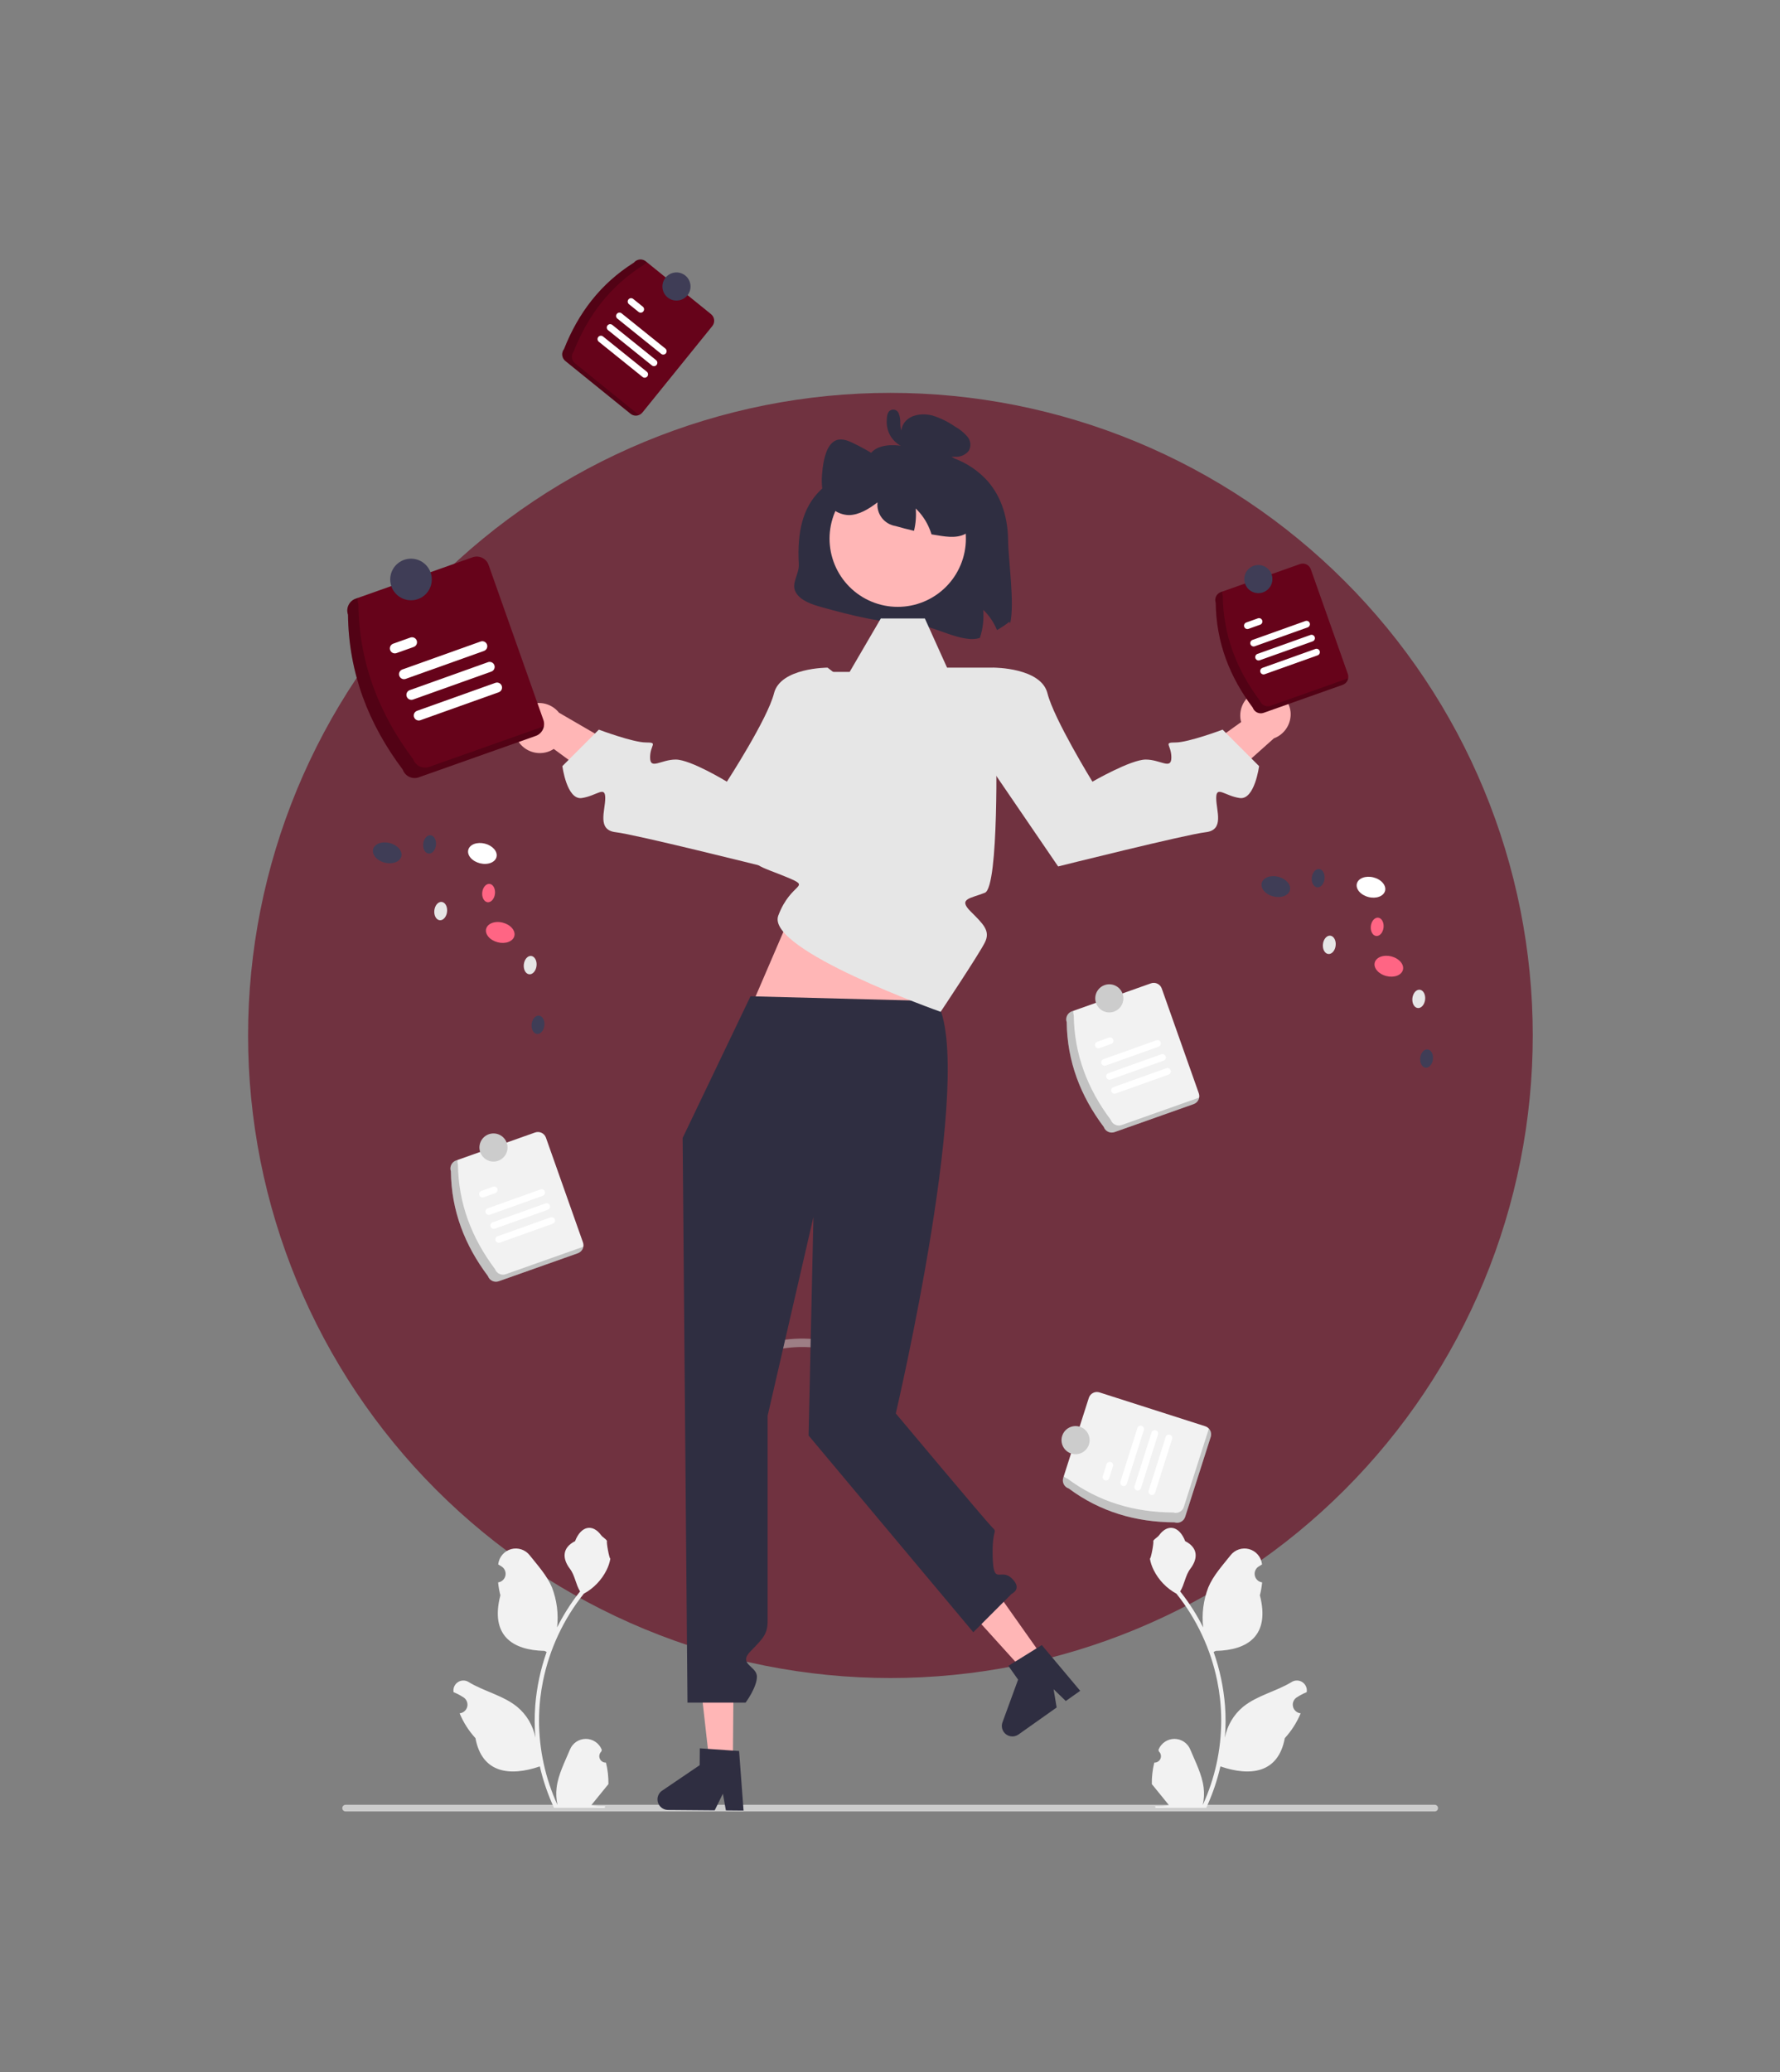 <svg xmlns="http://www.w3.org/2000/svg" xmlns:xlink="http://www.w3.org/1999/xlink" width="800" zoomAndPan="magnify" viewBox="0 0 600 698.25" height="931" preserveAspectRatio="xMidYMid meet" version="1.0"><rect x="0" y="0" width="600" height="698.25" fill="#808080" stroke="none"/><defs><filter x="0%" y="0%" width="100%" height="100%" id="id1"><feColorMatrix values="0 0 0 0 1 0 0 0 0 1 0 0 0 0 1 0 0 0 1 0" color-interpolation-filters="sRGB"/></filter><mask id="id2"><g filter="url(#id1)"><rect x="-60" width="720" fill="#000000" y="-69.825" height="837.9" fill-opacity="0.627"/></g></mask><clipPath id="id3"><path d="M 0.625 0.375 L 433.66 0.375 L 433.66 433.41 L 0.625 433.41 Z M 0.625 0.375 " clip-rule="nonzero"/></clipPath><clipPath id="id4"><rect x="0" width="434" y="0" height="434"/></clipPath><clipPath id="id5"><path d="M 115.375 608 L 484.727 608 L 484.727 610.375 L 115.375 610.375 Z M 115.375 608 " clip-rule="nonzero"/></clipPath><clipPath id="id6"><path d="M 221 589 L 251 589 L 251 610.375 L 221 610.375 Z M 221 589 " clip-rule="nonzero"/></clipPath><clipPath id="id7"><path d="M 189 87.434 L 241 87.434 L 241 141 L 189 141 Z M 189 87.434 " clip-rule="nonzero"/></clipPath><clipPath id="id8"><path d="M 189 87.434 L 219 87.434 L 219 141 L 189 141 Z M 189 87.434 " clip-rule="nonzero"/></clipPath></defs><g mask="url(#id2)"><g transform="matrix(1, 0, 0, 1, 83, 132)"><g clip-path="url(#id4)"><g clip-path="url(#id3)"><path fill="#66031a" d="M 433.66 216.891 C 433.66 220.438 433.57 223.977 433.398 227.516 C 433.223 231.055 432.965 234.59 432.617 238.113 C 432.27 241.641 431.836 245.156 431.316 248.66 C 430.797 252.168 430.191 255.656 429.5 259.133 C 428.809 262.609 428.031 266.062 427.172 269.5 C 426.309 272.938 425.363 276.352 424.336 279.742 C 423.309 283.133 422.195 286.5 421.004 289.836 C 419.809 293.172 418.535 296.477 417.176 299.75 C 415.82 303.023 414.387 306.262 412.871 309.465 C 411.355 312.668 409.762 315.832 408.094 318.957 C 406.422 322.082 404.676 325.164 402.855 328.203 C 401.031 331.242 399.137 334.238 397.168 337.184 C 395.199 340.129 393.16 343.023 391.051 345.871 C 388.938 348.719 386.762 351.512 384.512 354.25 C 382.266 356.988 379.949 359.672 377.57 362.297 C 375.191 364.922 372.75 367.488 370.242 369.992 C 367.738 372.5 365.172 374.941 362.547 377.32 C 359.922 379.699 357.238 382.016 354.5 384.262 C 351.762 386.512 348.969 388.691 346.121 390.801 C 343.273 392.91 340.379 394.949 337.434 396.918 C 334.484 398.887 331.492 400.785 328.453 402.605 C 325.414 404.426 322.332 406.172 319.207 407.844 C 316.082 409.516 312.918 411.105 309.715 412.621 C 306.512 414.137 303.273 415.57 300 416.93 C 296.727 418.285 293.422 419.559 290.086 420.754 C 286.746 421.945 283.383 423.059 279.992 424.086 C 276.602 425.113 273.188 426.059 269.75 426.922 C 266.312 427.781 262.859 428.559 259.383 429.25 C 255.906 429.941 252.418 430.547 248.91 431.066 C 245.406 431.586 241.891 432.02 238.363 432.367 C 234.836 432.715 231.305 432.977 227.766 433.148 C 224.227 433.324 220.684 433.41 217.141 433.41 C 213.598 433.41 210.059 433.324 206.52 433.148 C 202.977 432.977 199.445 432.715 195.918 432.367 C 192.395 432.02 188.879 431.586 185.371 431.066 C 181.867 430.547 178.375 429.941 174.902 429.25 C 171.426 428.559 167.969 427.781 164.531 426.922 C 161.094 426.059 157.68 425.113 154.289 424.086 C 150.898 423.059 147.535 421.945 144.199 420.754 C 140.863 419.559 137.559 418.285 134.285 416.93 C 131.012 415.57 127.773 414.137 124.57 412.621 C 121.367 411.105 118.203 409.516 115.074 407.844 C 111.949 406.172 108.867 404.426 105.828 402.605 C 102.789 400.785 99.797 398.887 96.852 396.918 C 93.906 394.949 91.008 392.91 88.164 390.801 C 85.316 388.691 82.523 386.512 79.785 384.262 C 77.047 382.016 74.363 379.699 71.738 377.32 C 69.113 374.941 66.547 372.5 64.039 369.992 C 61.535 367.488 59.094 364.922 56.711 362.297 C 54.332 359.672 52.02 356.988 49.773 354.25 C 47.523 351.512 45.344 348.719 43.234 345.871 C 41.121 343.023 39.082 340.129 37.113 337.184 C 35.145 334.238 33.25 331.242 31.43 328.203 C 29.605 325.164 27.859 322.082 26.191 318.957 C 24.52 315.832 22.926 312.668 21.414 309.465 C 19.898 306.262 18.461 303.023 17.105 299.75 C 15.75 296.477 14.477 293.172 13.281 289.836 C 12.086 286.5 10.977 283.133 9.949 279.742 C 8.918 276.352 7.973 272.938 7.113 269.5 C 6.254 266.062 5.477 262.609 4.785 259.133 C 4.094 255.656 3.488 252.168 2.969 248.66 C 2.449 245.156 2.016 241.641 1.668 238.113 C 1.32 234.59 1.059 231.055 0.887 227.516 C 0.711 223.977 0.625 220.438 0.625 216.891 C 0.625 213.348 0.711 209.809 0.887 206.27 C 1.059 202.73 1.32 199.195 1.668 195.668 C 2.016 192.145 2.449 188.629 2.969 185.121 C 3.488 181.617 4.094 178.129 4.785 174.652 C 5.477 171.176 6.254 167.719 7.113 164.281 C 7.973 160.844 8.918 157.43 9.949 154.039 C 10.977 150.648 12.086 147.285 13.281 143.949 C 14.477 140.613 15.75 137.309 17.105 134.035 C 18.461 130.762 19.898 127.523 21.414 124.32 C 22.926 121.117 24.52 117.953 26.191 114.828 C 27.859 111.703 29.605 108.621 31.43 105.578 C 33.25 102.539 35.145 99.547 37.113 96.602 C 39.082 93.656 41.121 90.758 43.234 87.914 C 45.344 85.066 47.523 82.273 49.773 79.535 C 52.02 76.797 54.332 74.113 56.715 71.488 C 59.094 68.863 61.535 66.297 64.039 63.793 C 66.547 61.285 69.113 58.844 71.738 56.465 C 74.363 54.082 77.047 51.77 79.785 49.523 C 82.523 47.273 85.316 45.094 88.164 42.984 C 91.008 40.871 93.906 38.832 96.852 36.863 C 99.797 34.895 102.789 33 105.828 31.18 C 108.867 29.355 111.949 27.609 115.074 25.941 C 118.203 24.27 121.367 22.676 124.57 21.164 C 127.773 19.648 131.012 18.211 134.285 16.855 C 137.559 15.5 140.863 14.227 144.199 13.031 C 147.535 11.836 150.898 10.727 154.289 9.699 C 157.68 8.668 161.094 7.723 164.531 6.863 C 167.969 6.004 171.426 5.227 174.902 4.535 C 178.375 3.844 181.867 3.238 185.371 2.719 C 188.879 2.199 192.395 1.766 195.918 1.418 C 199.445 1.07 202.977 0.809 206.52 0.637 C 210.059 0.461 213.598 0.375 217.141 0.375 C 220.684 0.375 224.227 0.461 227.766 0.637 C 231.305 0.809 234.836 1.07 238.363 1.418 C 241.891 1.766 245.406 2.199 248.91 2.719 C 252.418 3.238 255.906 3.844 259.383 4.535 C 262.859 5.227 266.312 6.004 269.75 6.863 C 273.188 7.723 276.602 8.668 279.992 9.699 C 283.383 10.727 286.746 11.836 290.086 13.031 C 293.422 14.227 296.727 15.5 300 16.855 C 303.273 18.211 306.512 19.648 309.715 21.164 C 312.918 22.676 316.082 24.27 319.207 25.941 C 322.332 27.609 325.414 29.355 328.453 31.18 C 331.492 33 334.484 34.895 337.434 36.863 C 340.379 38.832 343.273 40.871 346.121 42.984 C 348.969 45.094 351.762 47.273 354.5 49.523 C 357.238 51.77 359.922 54.082 362.547 56.465 C 365.172 58.844 367.738 61.285 370.242 63.793 C 372.75 66.297 375.191 68.863 377.57 71.488 C 379.949 74.113 382.266 76.797 384.512 79.535 C 386.762 82.273 388.938 85.066 391.051 87.914 C 393.16 90.758 395.199 93.656 397.168 96.602 C 399.137 99.547 401.031 102.539 402.855 105.578 C 404.676 108.621 406.422 111.703 408.094 114.828 C 409.762 117.953 411.355 121.117 412.871 124.32 C 414.387 127.523 415.82 130.762 417.176 134.035 C 418.535 137.309 419.809 140.613 421.004 143.949 C 422.195 147.285 423.309 150.648 424.336 154.039 C 425.363 157.43 426.309 160.844 427.172 164.281 C 428.031 167.719 428.809 171.176 429.5 174.652 C 430.191 178.129 430.797 181.617 431.316 185.121 C 431.836 188.629 432.27 192.145 432.617 195.668 C 432.965 199.195 433.223 202.73 433.398 206.27 C 433.57 209.809 433.66 213.348 433.66 216.891 Z M 433.66 216.891 " fill-opacity="1" fill-rule="nonzero"/></g></g></g></g><g clip-path="url(#id5)"><path fill="#cccccc" d="M 115.375 609.246 C 115.375 609.395 115.402 609.539 115.461 609.676 C 115.516 609.812 115.598 609.934 115.703 610.039 C 115.809 610.148 115.93 610.227 116.066 610.285 C 116.203 610.344 116.348 610.371 116.496 610.371 L 483.602 610.371 C 483.75 610.371 483.895 610.344 484.031 610.285 C 484.172 610.23 484.293 610.148 484.398 610.043 C 484.504 609.938 484.586 609.816 484.641 609.676 C 484.699 609.539 484.727 609.395 484.727 609.246 C 484.727 609.094 484.699 608.949 484.641 608.812 C 484.586 608.676 484.504 608.551 484.398 608.445 C 484.293 608.34 484.172 608.258 484.031 608.203 C 483.895 608.145 483.75 608.117 483.602 608.117 L 116.504 608.117 C 116.355 608.117 116.211 608.145 116.074 608.199 C 115.934 608.258 115.812 608.34 115.707 608.445 C 115.602 608.547 115.52 608.672 115.461 608.809 C 115.406 608.945 115.375 609.09 115.375 609.238 Z M 115.375 609.246 " fill-opacity="1" fill-rule="nonzero"/></g><path fill="#cccccc" d="M 262.078 454.711 C 266.098 453.898 270.152 453.68 274.234 454.051 C 274.426 454.051 274.605 454.016 274.777 453.941 C 274.953 453.867 275.105 453.766 275.238 453.633 C 275.371 453.5 275.473 453.348 275.547 453.172 C 275.621 453 275.656 452.816 275.656 452.629 C 275.656 452.441 275.617 452.262 275.543 452.09 C 275.469 451.918 275.367 451.766 275.234 451.633 C 275.102 451.5 274.949 451.398 274.777 451.324 C 274.602 451.25 274.422 451.211 274.234 451.207 C 269.895 450.832 265.59 451.086 261.32 451.969 C 261.141 452.02 260.973 452.102 260.824 452.219 C 260.676 452.336 260.555 452.477 260.465 452.641 C 260.371 452.805 260.312 452.977 260.289 453.164 C 260.266 453.352 260.277 453.539 260.328 453.719 C 260.379 453.902 260.461 454.066 260.578 454.215 C 260.695 454.363 260.832 454.484 260.996 454.578 C 261.16 454.672 261.336 454.73 261.523 454.754 C 261.711 454.777 261.895 454.762 262.078 454.711 Z M 262.078 454.711 " fill-opacity="0.498" fill-rule="nonzero"/><path fill="#f2f2f2" d="M 164.473 429.973 C 156.652 419.57 152.133 407.938 151.984 394.672 C 151.859 394.316 151.805 393.949 151.824 393.57 C 151.848 393.191 151.938 392.832 152.102 392.488 C 152.266 392.148 152.488 391.848 152.77 391.594 C 153.051 391.34 153.367 391.152 153.727 391.023 L 180.375 381.59 C 180.734 381.465 181.102 381.414 181.48 381.434 C 181.859 381.453 182.219 381.543 182.559 381.707 C 182.902 381.871 183.199 382.094 183.453 382.375 C 183.707 382.656 183.895 382.977 184.023 383.332 L 196.508 418.633 C 196.637 418.988 196.688 419.359 196.668 419.734 C 196.648 420.113 196.555 420.477 196.395 420.816 C 196.23 421.16 196.008 421.457 195.727 421.711 C 195.445 421.965 195.125 422.152 194.77 422.281 L 168.117 431.715 C 167.762 431.84 167.395 431.891 167.016 431.871 C 166.637 431.852 166.277 431.762 165.934 431.598 C 165.594 431.434 165.293 431.211 165.043 430.93 C 164.789 430.648 164.598 430.328 164.473 429.973 Z M 164.473 429.973 " fill-opacity="1" fill-rule="nonzero"/><path fill="#000000" d="M 170.488 429.344 C 170.129 429.469 169.762 429.523 169.383 429.5 C 169.008 429.48 168.645 429.391 168.305 429.227 C 167.961 429.062 167.664 428.84 167.41 428.559 C 167.156 428.277 166.969 427.957 166.84 427.602 C 159.023 417.199 154.504 405.566 154.355 392.301 C 154.188 391.824 154.152 391.336 154.25 390.84 L 153.727 391.023 C 153.367 391.152 153.051 391.34 152.77 391.594 C 152.488 391.848 152.266 392.148 152.102 392.488 C 151.938 392.832 151.848 393.191 151.828 393.57 C 151.805 393.949 151.859 394.316 151.984 394.672 C 152.133 407.934 156.652 419.57 164.473 429.973 C 164.598 430.328 164.789 430.648 165.043 430.93 C 165.293 431.211 165.594 431.434 165.934 431.598 C 166.277 431.762 166.637 431.852 167.016 431.871 C 167.395 431.891 167.762 431.84 168.117 431.715 L 194.77 422.281 C 195.25 422.109 195.656 421.828 195.984 421.438 C 196.316 421.047 196.523 420.598 196.613 420.098 Z M 170.488 429.344 " fill-opacity="0.2" fill-rule="nonzero"/><path fill="#ffffff" d="M 182.973 402.922 L 165.133 409.293 C 164.988 409.344 164.844 409.363 164.691 409.355 C 164.543 409.352 164.398 409.312 164.262 409.25 C 164.125 409.184 164.008 409.098 163.906 408.984 C 163.805 408.871 163.73 408.746 163.68 408.605 C 163.629 408.461 163.605 408.316 163.613 408.164 C 163.621 408.016 163.656 407.871 163.723 407.734 C 163.785 407.598 163.875 407.48 163.988 407.379 C 164.098 407.277 164.227 407.203 164.367 407.152 L 182.207 400.781 C 182.352 400.73 182.496 400.707 182.648 400.715 C 182.797 400.723 182.941 400.758 183.078 400.824 C 183.215 400.887 183.332 400.977 183.434 401.09 C 183.535 401.199 183.609 401.328 183.66 401.469 C 183.711 401.609 183.734 401.758 183.727 401.906 C 183.719 402.059 183.684 402.203 183.617 402.34 C 183.555 402.473 183.465 402.594 183.352 402.695 C 183.242 402.797 183.113 402.871 182.973 402.922 Z M 182.973 402.922 " fill-opacity="1" fill-rule="nonzero"/><path fill="#ffffff" d="M 166.961 402.02 L 163.035 403.422 C 162.895 403.473 162.746 403.496 162.598 403.488 C 162.445 403.48 162.301 403.445 162.164 403.383 C 162.027 403.32 161.906 403.23 161.805 403.121 C 161.703 403.008 161.625 402.879 161.574 402.738 C 161.523 402.594 161.504 402.449 161.508 402.297 C 161.516 402.148 161.551 402.004 161.617 401.867 C 161.684 401.73 161.77 401.609 161.883 401.508 C 161.996 401.406 162.121 401.332 162.266 401.281 L 162.273 401.277 L 166.195 399.875 C 166.34 399.828 166.484 399.805 166.637 399.812 C 166.785 399.82 166.93 399.855 167.066 399.922 C 167.203 399.984 167.32 400.074 167.422 400.184 C 167.523 400.297 167.598 400.422 167.648 400.566 C 167.699 400.707 167.723 400.855 167.715 401.004 C 167.707 401.156 167.672 401.297 167.605 401.434 C 167.543 401.57 167.453 401.691 167.344 401.789 C 167.23 401.891 167.102 401.969 166.961 402.02 Z M 166.961 402.02 " fill-opacity="1" fill-rule="nonzero"/><path fill="#ffffff" d="M 186.332 412.336 L 168.492 418.707 C 168.348 418.758 168.203 418.781 168.051 418.773 C 167.902 418.766 167.758 418.73 167.621 418.664 C 167.484 418.602 167.367 418.512 167.266 418.398 C 167.164 418.289 167.09 418.16 167.039 418.02 C 166.988 417.879 166.965 417.73 166.973 417.582 C 166.98 417.43 167.016 417.285 167.082 417.148 C 167.148 417.016 167.234 416.895 167.348 416.793 C 167.457 416.691 167.586 416.617 167.727 416.566 L 185.57 410.195 C 185.711 410.145 185.855 410.121 186.008 410.129 C 186.156 410.137 186.301 410.172 186.438 410.238 C 186.574 410.301 186.691 410.391 186.793 410.5 C 186.895 410.613 186.973 410.738 187.023 410.879 C 187.074 411.023 187.094 411.168 187.09 411.32 C 187.082 411.469 187.047 411.613 186.98 411.75 C 186.918 411.887 186.832 412.004 186.719 412.105 C 186.609 412.207 186.48 412.285 186.34 412.336 Z M 186.332 412.336 " fill-opacity="1" fill-rule="nonzero"/><path fill="#ffffff" d="M 184.652 407.629 L 166.812 414 C 166.668 414.051 166.523 414.07 166.375 414.066 C 166.223 414.059 166.078 414.02 165.945 413.957 C 165.809 413.891 165.688 413.805 165.59 413.691 C 165.488 413.582 165.41 413.453 165.359 413.312 C 165.309 413.172 165.289 413.023 165.297 412.875 C 165.301 412.723 165.336 412.582 165.402 412.445 C 165.465 412.309 165.555 412.188 165.664 412.09 C 165.777 411.988 165.902 411.91 166.043 411.859 L 166.047 411.859 L 183.887 405.488 C 184.031 405.438 184.176 405.418 184.324 405.426 C 184.477 405.434 184.617 405.469 184.754 405.535 C 184.891 405.598 185.008 405.688 185.109 405.801 C 185.211 405.91 185.285 406.035 185.336 406.18 C 185.387 406.32 185.406 406.465 185.398 406.617 C 185.395 406.766 185.355 406.91 185.293 407.047 C 185.23 407.18 185.141 407.301 185.031 407.402 C 184.922 407.504 184.793 407.578 184.652 407.629 Z M 184.652 407.629 " fill-opacity="1" fill-rule="nonzero"/><path fill="#cccccc" d="M 171.082 386.648 C 171.082 386.961 171.051 387.27 170.988 387.574 C 170.93 387.879 170.84 388.176 170.719 388.465 C 170.602 388.75 170.453 389.023 170.281 389.281 C 170.109 389.543 169.914 389.781 169.691 390 C 169.473 390.223 169.234 390.418 168.977 390.59 C 168.715 390.766 168.441 390.91 168.156 391.027 C 167.867 391.148 167.57 391.238 167.266 391.301 C 166.961 391.359 166.652 391.391 166.34 391.391 C 166.031 391.391 165.723 391.359 165.418 391.301 C 165.113 391.238 164.816 391.148 164.527 391.027 C 164.242 390.91 163.969 390.766 163.707 390.59 C 163.449 390.418 163.211 390.223 162.992 390 C 162.77 389.781 162.574 389.543 162.402 389.281 C 162.227 389.023 162.082 388.75 161.965 388.465 C 161.844 388.176 161.754 387.879 161.695 387.574 C 161.633 387.27 161.602 386.961 161.602 386.648 C 161.602 386.34 161.633 386.031 161.695 385.723 C 161.754 385.418 161.844 385.121 161.965 384.836 C 162.082 384.547 162.227 384.273 162.402 384.016 C 162.574 383.758 162.77 383.516 162.992 383.297 C 163.211 383.078 163.449 382.879 163.707 382.707 C 163.969 382.535 164.242 382.387 164.527 382.27 C 164.816 382.148 165.113 382.059 165.418 382 C 165.723 381.938 166.031 381.91 166.34 381.91 C 166.652 381.91 166.961 381.938 167.266 382 C 167.57 382.059 167.867 382.148 168.156 382.27 C 168.441 382.387 168.715 382.535 168.977 382.707 C 169.234 382.879 169.473 383.078 169.691 383.297 C 169.914 383.516 170.109 383.758 170.281 384.016 C 170.453 384.273 170.602 384.547 170.719 384.836 C 170.84 385.121 170.93 385.418 170.988 385.723 C 171.051 386.031 171.082 386.34 171.082 386.648 Z M 171.082 386.648 " fill-opacity="1" fill-rule="nonzero"/><path fill="#2f2e41" d="M 339.801 181.883 C 339.875 188.824 342.086 203.273 340.5 210.07 L 340.246 209.504 C 338.926 210.547 337.535 211.48 336.066 212.301 C 334.996 209.699 333.449 207.422 331.422 205.473 C 331.688 208.695 331.316 211.844 330.312 214.918 C 324.387 217.051 313.988 210.328 307.543 210.188 C 297.176 209.949 287.07 207.371 277.164 204.641 C 273.648 203.672 269.781 202.41 268.188 199.492 C 266.598 196.57 269.445 193.418 269.262 190.121 C 267.934 166.648 279.109 162.715 289.742 156.445 C 292.082 155.062 293.23 152.09 295.875 150.934 C 299.543 149.332 303.914 150.102 307.906 150.906 C 306.898 150.574 306.035 150.016 305.32 149.234 C 304.602 148.449 304.125 147.539 303.887 146.508 C 303.801 146.008 303.789 145.508 303.844 145.008 C 303.898 144.504 304.02 144.02 304.211 143.551 C 304.398 143.082 304.648 142.648 304.957 142.25 C 305.266 141.848 305.621 141.5 306.027 141.199 C 308.227 139.5 311.508 139.293 314.312 140.012 C 317.039 140.863 319.574 142.109 321.914 143.746 C 323.508 144.621 324.898 145.746 326.086 147.125 C 326.363 147.445 326.586 147.805 326.754 148.195 C 326.922 148.586 327.027 148.992 327.07 149.418 C 327.117 149.84 327.094 150.262 327.012 150.68 C 326.926 151.094 326.781 151.492 326.578 151.863 C 326.066 152.512 325.438 153.016 324.695 153.379 C 323.949 153.738 323.168 153.918 322.34 153.922 C 321.078 153.957 319.832 153.828 318.605 153.531 C 321.406 154.223 324.043 155.316 326.508 156.812 C 328.977 158.305 331.168 160.133 333.078 162.293 C 337.828 167.82 339.715 174.941 339.801 181.883 Z M 339.801 181.883 " fill-opacity="1" fill-rule="nonzero"/><path fill="#ffb6b6" d="M 174.113 248.77 C 174.352 249.277 174.637 249.758 174.969 250.207 C 175.301 250.66 175.672 251.074 176.086 251.457 C 176.496 251.836 176.941 252.172 177.418 252.465 C 177.895 252.758 178.395 253.004 178.918 253.199 C 179.445 253.398 179.98 253.543 180.535 253.633 C 181.086 253.727 181.645 253.766 182.203 253.75 C 182.762 253.734 183.316 253.668 183.863 253.543 C 184.41 253.422 184.938 253.25 185.453 253.023 C 185.871 252.832 186.27 252.605 186.652 252.348 L 211.059 270.285 L 224.516 261.102 L 188.426 240.145 C 187.832 239.395 187.133 238.762 186.328 238.246 C 185.523 237.73 184.656 237.355 183.727 237.125 C 182.801 236.898 181.859 236.824 180.906 236.906 C 179.957 236.984 179.043 237.219 178.168 237.605 C 177.672 237.828 177.199 238.098 176.758 238.414 C 176.316 238.73 175.906 239.086 175.535 239.48 C 175.164 239.879 174.832 240.309 174.543 240.77 C 174.254 241.23 174.016 241.715 173.824 242.227 C 173.629 242.734 173.488 243.258 173.398 243.793 C 173.309 244.328 173.273 244.871 173.289 245.414 C 173.309 245.957 173.375 246.496 173.5 247.027 C 173.621 247.555 173.793 248.07 174.02 248.566 C 174.051 248.633 174.082 248.703 174.113 248.77 Z M 174.113 248.77 " fill-opacity="1" fill-rule="nonzero"/><path fill="#ffb6b6" d="M 425.668 232.492 C 425.109 232.562 424.566 232.684 424.035 232.859 C 423.504 233.031 422.992 233.258 422.504 233.531 C 422.016 233.805 421.555 234.121 421.129 234.484 C 420.703 234.844 420.312 235.246 419.965 235.684 C 419.613 236.121 419.309 236.586 419.047 237.082 C 418.789 237.578 418.578 238.098 418.418 238.633 C 418.262 239.172 418.152 239.719 418.098 240.273 C 418.047 240.832 418.047 241.391 418.098 241.949 C 418.152 242.406 418.242 242.855 418.367 243.301 L 393.73 260.922 L 398.273 276.57 L 429.41 248.781 C 430.309 248.449 431.125 247.98 431.867 247.375 C 432.609 246.773 433.23 246.066 433.738 245.254 C 434.246 244.445 434.609 243.574 434.828 242.641 C 435.047 241.711 435.109 240.77 435.016 239.816 C 434.957 239.277 434.848 238.746 434.684 238.227 C 434.523 237.707 434.312 237.211 434.051 236.734 C 433.789 236.254 433.484 235.809 433.137 235.391 C 432.785 234.973 432.398 234.594 431.977 234.25 C 431.555 233.91 431.102 233.613 430.617 233.359 C 430.137 233.109 429.633 232.906 429.113 232.754 C 428.59 232.598 428.059 232.5 427.516 232.449 C 426.977 232.402 426.434 232.406 425.895 232.465 C 425.816 232.473 425.742 232.48 425.668 232.492 Z M 425.668 232.492 " fill-opacity="1" fill-rule="nonzero"/><path fill="#ffb6b6" d="M 247.031 593.66 L 239.098 593.594 L 235.586 562.273 L 247.293 562.371 Z M 247.031 593.66 " fill-opacity="1" fill-rule="nonzero"/><g clip-path="url(#id6)"><path fill="#2f2e41" d="M 221.621 606.281 C 221.617 606.75 221.703 607.203 221.879 607.641 C 222.055 608.074 222.309 608.461 222.637 608.797 C 222.969 609.133 223.348 609.391 223.781 609.578 C 224.215 609.762 224.664 609.855 225.137 609.859 L 240.91 609.992 L 243.668 604.391 L 244.684 610.02 L 250.637 610.074 L 249.133 590.004 L 247.062 589.867 L 238.617 589.281 L 235.891 589.102 L 235.844 594.777 L 223.176 603.375 C 222.691 603.703 222.312 604.121 222.039 604.637 C 221.766 605.148 221.625 605.699 221.621 606.281 Z M 221.621 606.281 " fill-opacity="1" fill-rule="nonzero"/></g><path fill="#ffb6b6" d="M 351.602 558.508 L 345.125 563.09 L 323.98 539.723 L 333.539 532.957 Z M 351.602 558.508 " fill-opacity="1" fill-rule="nonzero"/><path fill="#2f2e41" d="M 338.352 583.598 C 338.621 583.98 338.957 584.301 339.355 584.551 C 339.754 584.801 340.184 584.965 340.648 585.047 C 341.109 585.125 341.57 585.113 342.031 585.008 C 342.488 584.906 342.91 584.719 343.297 584.449 L 356.172 575.336 L 355.145 569.18 L 359.254 573.152 L 364.113 569.719 L 351.172 554.309 L 349.41 555.406 L 342.215 559.871 L 339.898 561.312 L 343.176 565.949 L 337.914 580.332 C 337.715 580.879 337.652 581.441 337.73 582.02 C 337.809 582.598 338.016 583.121 338.352 583.598 Z M 338.352 583.598 " fill-opacity="1" fill-rule="nonzero"/><path fill="#ffb6b6" d="M 252.98 339.719 L 276.023 286.188 L 329.102 286.188 L 313.789 342.051 Z M 252.98 339.719 " fill-opacity="1" fill-rule="nonzero"/><path fill="#f2f2f2" d="M 204.258 593.902 C 203.805 593.922 203.391 593.812 203.008 593.57 C 202.625 593.328 202.348 593 202.176 592.582 C 202 592.164 201.961 591.734 202.059 591.293 C 202.152 590.852 202.367 590.48 202.699 590.172 L 202.848 589.586 C 202.828 589.539 202.809 589.492 202.789 589.445 C 202.566 588.922 202.273 588.441 201.91 588.004 C 201.543 587.566 201.125 587.188 200.648 586.875 C 200.176 586.562 199.664 586.324 199.117 586.16 C 198.574 585.996 198.016 585.918 197.445 585.918 C 196.879 585.922 196.32 586.008 195.777 586.172 C 195.23 586.34 194.723 586.582 194.25 586.898 C 193.777 587.215 193.363 587.594 193 588.035 C 192.641 588.477 192.352 588.957 192.133 589.484 C 190.391 593.684 188.172 597.891 187.625 602.328 C 187.383 604.305 187.48 606.266 187.926 608.207 C 185.879 603.742 184.328 599.109 183.277 594.312 C 182.227 589.512 181.699 584.656 181.691 579.742 C 181.691 577.277 181.828 574.816 182.102 572.363 C 182.328 570.355 182.645 568.359 183.047 566.379 C 184.141 561.008 185.852 555.84 188.176 550.875 C 190.496 545.906 193.371 541.281 196.789 536.996 C 198.445 536.094 199.926 534.961 201.234 533.605 C 202.543 532.246 203.617 530.723 204.461 529.035 C 205.074 527.816 205.5 526.535 205.738 525.191 C 205.367 525.238 204.332 519.551 204.613 519.199 C 204.094 518.41 203.16 518.02 202.594 517.246 C 199.766 513.414 195.871 514.082 193.84 519.293 C 189.496 521.484 189.453 525.121 192.117 528.621 C 193.812 530.844 194.047 533.855 195.535 536.238 C 195.383 536.434 195.223 536.625 195.07 536.82 C 192.266 540.426 189.836 544.273 187.789 548.355 C 188.293 543.727 187.715 539.234 186.059 534.883 C 184.398 530.887 181.293 527.52 178.559 524.062 C 178.199 523.598 177.777 523.195 177.297 522.855 C 176.816 522.516 176.293 522.254 175.734 522.07 C 175.176 521.883 174.605 521.785 174.016 521.77 C 173.426 521.754 172.852 521.824 172.281 521.98 C 171.715 522.137 171.184 522.371 170.684 522.688 C 170.188 523 169.746 523.383 169.363 523.828 C 168.977 524.273 168.664 524.762 168.426 525.301 C 168.188 525.84 168.031 526.402 167.957 526.984 C 167.953 527.035 167.949 527.086 167.941 527.137 C 168.348 527.367 168.746 527.609 169.137 527.867 C 169.637 528.203 169.996 528.648 170.223 529.207 C 170.445 529.766 170.492 530.34 170.363 530.926 C 170.234 531.512 169.949 532.012 169.508 532.426 C 169.07 532.836 168.555 533.086 167.957 533.18 L 167.898 533.188 C 168.043 534.656 168.301 536.102 168.664 537.531 C 165.156 551.105 172.73 556.047 183.547 556.27 C 183.785 556.391 184.02 556.516 184.258 556.629 C 182.195 562.477 180.918 568.492 180.426 574.672 C 180.148 578.309 180.164 581.945 180.473 585.578 L 180.457 585.449 C 180.062 583.434 179.344 581.539 178.301 579.77 C 177.254 578.004 175.941 576.461 174.363 575.145 C 169.676 571.293 163.055 569.875 157.996 566.777 C 157.449 566.426 156.848 566.246 156.195 566.246 C 155.543 566.246 154.941 566.418 154.391 566.77 C 153.84 567.117 153.43 567.59 153.152 568.18 C 152.875 568.77 152.781 569.391 152.867 570.035 L 152.887 570.172 C 153.641 570.48 154.375 570.832 155.086 571.23 C 155.492 571.461 155.891 571.703 156.277 571.961 C 156.777 572.293 157.141 572.742 157.363 573.301 C 157.59 573.859 157.637 574.43 157.508 575.02 C 157.375 575.605 157.09 576.105 156.652 576.516 C 156.215 576.93 155.695 577.18 155.102 577.273 L 155.043 577.281 C 155 577.289 154.965 577.293 154.922 577.301 C 156.219 580.398 158 583.191 160.266 585.672 C 162.457 597.52 171.883 598.645 181.961 595.195 L 181.969 595.195 C 183.078 600.016 184.672 604.668 186.75 609.156 L 203.828 609.156 C 203.891 608.969 203.945 608.77 204 608.582 C 202.414 608.68 200.84 608.586 199.273 608.301 C 200.543 606.742 201.809 605.176 203.078 603.621 C 203.105 603.59 203.133 603.562 203.156 603.527 C 203.801 602.734 204.449 601.941 205.09 601.148 L 205.09 601.145 C 205.125 598.695 204.848 596.281 204.258 593.902 Z M 204.258 593.902 " fill-opacity="1" fill-rule="nonzero"/><path fill="#f2f2f2" d="M 389.086 593.902 C 389.539 593.922 389.953 593.812 390.336 593.57 C 390.719 593.328 390.996 593 391.172 592.582 C 391.344 592.164 391.383 591.734 391.289 591.293 C 391.191 590.852 390.977 590.48 390.645 590.172 L 390.5 589.586 C 390.516 589.539 390.535 589.492 390.559 589.445 C 390.777 588.922 391.07 588.441 391.438 588.004 C 391.801 587.566 392.219 587.188 392.695 586.875 C 393.168 586.562 393.68 586.324 394.227 586.16 C 394.77 585.996 395.328 585.918 395.898 585.918 C 396.465 585.922 397.023 586.008 397.566 586.172 C 398.113 586.34 398.621 586.582 399.094 586.898 C 399.566 587.215 399.984 587.594 400.344 588.035 C 400.703 588.477 400.992 588.957 401.211 589.484 C 402.953 593.684 405.172 597.891 405.719 602.328 C 405.961 604.305 405.863 606.266 405.418 608.207 C 407.465 603.742 409.016 599.109 410.066 594.312 C 411.117 589.512 411.645 584.656 411.652 579.742 C 411.652 577.277 411.516 574.816 411.242 572.363 C 411.016 570.355 410.699 568.359 410.301 566.379 C 409.203 561.008 407.492 555.84 405.168 550.875 C 402.848 545.906 399.977 541.281 396.555 536.996 C 394.898 536.094 393.418 534.961 392.109 533.605 C 390.801 532.246 389.727 530.723 388.883 529.035 C 388.27 527.816 387.844 526.535 387.605 525.191 C 387.977 525.238 389.012 519.551 388.73 519.199 C 389.25 518.41 390.184 518.02 390.75 517.246 C 393.578 513.414 397.473 514.082 399.504 519.293 C 403.848 521.484 403.891 525.121 401.227 528.621 C 399.531 530.844 399.297 533.855 397.809 536.238 C 397.965 536.434 398.121 536.625 398.273 536.82 C 401.078 540.426 403.508 544.273 405.555 548.355 C 405.051 543.727 405.629 539.238 407.285 534.883 C 408.945 530.887 412.051 527.52 414.785 524.062 C 415.148 523.598 415.566 523.195 416.047 522.855 C 416.531 522.516 417.051 522.254 417.609 522.07 C 418.168 521.883 418.738 521.785 419.328 521.77 C 419.918 521.754 420.496 521.824 421.062 521.98 C 421.629 522.137 422.16 522.371 422.66 522.688 C 423.156 523 423.598 523.383 423.98 523.828 C 424.367 524.273 424.68 524.762 424.918 525.301 C 425.156 525.84 425.312 526.402 425.387 526.984 C 425.391 527.035 425.398 527.086 425.402 527.137 C 424.996 527.367 424.598 527.609 424.211 527.867 C 423.711 528.203 423.348 528.648 423.121 529.207 C 422.898 529.766 422.852 530.34 422.98 530.926 C 423.113 531.512 423.395 532.012 423.836 532.426 C 424.273 532.836 424.793 533.086 425.387 533.18 L 425.445 533.188 C 425.301 534.656 425.047 536.102 424.68 537.531 C 428.188 551.105 420.613 556.047 409.797 556.27 C 409.559 556.391 409.324 556.516 409.086 556.633 C 411.148 562.477 412.426 568.492 412.918 574.672 C 413.199 578.309 413.18 581.945 412.871 585.578 L 412.891 585.449 C 413.281 583.434 414 581.539 415.043 579.77 C 416.09 578.004 417.402 576.461 418.98 575.145 C 423.668 571.293 430.289 569.875 435.348 566.777 C 435.898 566.426 436.496 566.246 437.148 566.246 C 437.801 566.246 438.402 566.418 438.953 566.77 C 439.504 567.117 439.918 567.59 440.191 568.18 C 440.469 568.77 440.562 569.391 440.477 570.035 L 440.457 570.172 C 439.703 570.48 438.969 570.832 438.258 571.23 C 437.852 571.461 437.453 571.703 437.066 571.961 C 436.566 572.293 436.203 572.742 435.98 573.301 C 435.754 573.859 435.707 574.43 435.84 575.02 C 435.969 575.605 436.254 576.105 436.691 576.516 C 437.129 576.93 437.648 577.18 438.242 577.273 L 438.301 577.281 C 438.344 577.289 438.383 577.293 438.426 577.301 C 437.125 580.398 435.344 583.191 433.078 585.672 C 430.887 597.52 421.461 598.645 411.383 595.195 L 411.375 595.195 C 410.27 600.016 408.672 604.668 406.594 609.156 L 389.516 609.156 C 389.453 608.969 389.398 608.77 389.344 608.582 C 390.93 608.68 392.504 608.586 394.07 608.301 C 392.801 606.742 391.535 605.176 390.266 603.621 C 390.238 603.59 390.211 603.562 390.188 603.527 C 389.547 602.734 388.895 601.941 388.254 601.148 L 388.254 601.145 C 388.219 598.695 388.496 596.281 389.086 593.902 Z M 389.086 593.902 " fill-opacity="1" fill-rule="nonzero"/><path fill="#2f2e41" d="M 252.98 335.695 L 230.102 383.438 L 231.734 573.695 L 251.332 573.695 C 251.332 573.695 255.141 568.555 255.141 564.953 C 255.141 561.352 248.66 560.828 252.98 556.406 C 257.301 551.988 258.742 550.547 258.742 546.223 L 258.742 477.082 L 274.191 410.055 L 272.559 483.699 L 328.078 549.984 L 341.012 537.047 C 341.012 537.047 344.797 535.379 341.012 531.797 C 337.23 528.215 334.871 534.543 334.613 524.535 C 334.352 514.531 336.512 516.691 334.352 514.531 C 332.191 512.371 301.953 476.262 301.953 476.262 C 301.953 476.262 329.309 359.66 315.629 337.332 Z M 252.98 335.695 " fill-opacity="1" fill-rule="nonzero"/><path fill="#e6e6e6" d="M 317.07 340.934 C 317.07 340.934 258.02 320.043 262.34 308.52 C 266.66 296.992 273.918 299.211 265.25 295.582 C 256.582 291.949 250.836 291.23 256.23 286.188 C 261.621 281.145 269.543 276.105 269.543 271.062 C 269.543 266.02 276.023 226.402 276.023 226.402 L 286.398 226.402 L 296.906 208.395 L 311.75 208.395 L 319.23 224.961 L 335.02 224.961 L 335.789 250.172 C 335.789 250.172 336.812 298.875 331.98 300.816 C 327.148 302.758 322.828 302.758 327.148 307.078 C 331.469 311.398 333.93 313.633 331.98 317.559 C 330.031 321.484 317.07 340.934 317.07 340.934 Z M 317.07 340.934 " fill-opacity="1" fill-rule="nonzero"/><path fill="#e6e6e6" d="M 325.711 232.164 L 335.02 224.961 C 335.02 224.961 350.914 224.961 353.074 233.605 C 355.234 242.25 368.234 263.387 368.234 263.387 C 368.234 263.387 381.156 255.934 386.199 255.934 C 391.238 255.934 394.84 259.535 394.84 255.215 C 394.84 250.895 391.957 250.172 396.277 250.172 C 400.598 250.172 412.121 245.852 412.121 245.852 L 424.41 258.145 C 424.41 258.145 422.922 269.621 417.883 268.902 C 412.84 268.18 409.961 264.578 409.961 268.902 C 409.961 273.223 412.84 279.707 406.359 280.426 C 399.879 281.145 356.672 291.949 356.672 291.949 L 327.148 248.73 Z M 325.711 232.164 " fill-opacity="1" fill-rule="nonzero"/><path fill="#e6e6e6" d="M 288.266 232.164 L 278.953 224.961 C 278.953 224.961 263.062 224.961 260.902 233.605 C 258.742 242.25 245.016 263.387 245.016 263.387 C 245.016 263.387 232.816 255.934 227.777 255.934 C 222.738 255.934 219.137 259.535 219.137 255.215 C 219.137 250.895 222.016 250.172 217.695 250.172 C 213.375 250.172 201.855 245.852 201.855 245.852 L 189.562 258.145 C 189.562 258.145 191.051 269.621 196.094 268.902 C 201.133 268.18 204.016 264.578 204.016 268.902 C 204.016 273.223 201.133 279.707 207.613 280.426 C 214.094 281.145 257.301 291.949 257.301 291.949 L 286.824 248.73 Z M 288.266 232.164 " fill-opacity="1" fill-rule="nonzero"/><path fill="#ffb6b6" d="M 325.582 181.496 C 325.582 182.246 325.547 183 325.473 183.75 C 325.398 184.496 325.289 185.242 325.141 185.98 C 324.992 186.719 324.812 187.449 324.594 188.168 C 324.375 188.887 324.121 189.598 323.832 190.293 C 323.547 190.988 323.223 191.668 322.867 192.332 C 322.516 192.996 322.129 193.641 321.711 194.266 C 321.293 194.891 320.844 195.496 320.367 196.078 C 319.891 196.66 319.383 197.219 318.852 197.75 C 318.32 198.281 317.762 198.785 317.18 199.266 C 316.598 199.742 315.996 200.191 315.371 200.609 C 314.742 201.027 314.098 201.414 313.434 201.77 C 312.77 202.121 312.09 202.445 311.395 202.734 C 310.699 203.02 309.992 203.273 309.273 203.492 C 308.555 203.711 307.824 203.895 307.086 204.039 C 306.348 204.188 305.605 204.297 304.855 204.371 C 304.105 204.445 303.355 204.48 302.602 204.48 C 301.852 204.48 301.098 204.445 300.352 204.371 C 299.602 204.297 298.855 204.188 298.121 204.039 C 297.383 203.895 296.652 203.711 295.934 203.492 C 295.211 203.273 294.504 203.02 293.809 202.734 C 293.113 202.445 292.434 202.121 291.77 201.77 C 291.105 201.414 290.461 201.027 289.836 200.609 C 289.211 200.191 288.605 199.742 288.023 199.266 C 287.441 198.785 286.887 198.281 286.352 197.75 C 285.82 197.219 285.316 196.66 284.84 196.078 C 284.359 195.496 283.914 194.891 283.496 194.266 C 283.078 193.641 282.691 192.996 282.336 192.332 C 281.98 191.668 281.66 190.988 281.371 190.293 C 281.082 189.598 280.832 188.887 280.613 188.168 C 280.395 187.449 280.211 186.719 280.062 185.98 C 279.918 185.242 279.809 184.496 279.734 183.75 C 279.66 183 279.621 182.246 279.621 181.496 C 279.621 180.742 279.66 179.992 279.734 179.242 C 279.809 178.492 279.918 177.75 280.062 177.012 C 280.211 176.273 280.395 175.543 280.613 174.82 C 280.832 174.102 281.082 173.395 281.371 172.699 C 281.66 172.004 281.98 171.324 282.336 170.66 C 282.691 169.996 283.078 169.352 283.496 168.723 C 283.914 168.098 284.359 167.492 284.84 166.91 C 285.316 166.328 285.82 165.773 286.352 165.242 C 286.887 164.707 287.441 164.203 288.023 163.727 C 288.605 163.246 289.211 162.801 289.836 162.383 C 290.461 161.965 291.105 161.578 291.77 161.223 C 292.434 160.867 293.113 160.547 293.809 160.258 C 294.504 159.969 295.211 159.715 295.934 159.496 C 296.652 159.277 297.383 159.098 298.121 158.949 C 298.855 158.801 299.602 158.691 300.352 158.617 C 301.098 158.543 301.852 158.508 302.602 158.508 C 303.355 158.508 304.105 158.543 304.855 158.617 C 305.605 158.691 306.348 158.801 307.086 158.949 C 307.824 159.098 308.555 159.277 309.273 159.496 C 309.992 159.715 310.699 159.969 311.395 160.258 C 312.09 160.547 312.77 160.867 313.434 161.223 C 314.098 161.578 314.742 161.965 315.371 162.383 C 315.996 162.801 316.598 163.246 317.18 163.727 C 317.762 164.203 318.32 164.707 318.852 165.242 C 319.383 165.773 319.891 166.328 320.367 166.91 C 320.844 167.492 321.293 168.098 321.711 168.723 C 322.129 169.352 322.516 169.996 322.867 170.66 C 323.223 171.324 323.547 172.004 323.832 172.699 C 324.121 173.395 324.375 174.102 324.594 174.82 C 324.812 175.543 324.992 176.273 325.141 177.012 C 325.289 177.75 325.398 178.492 325.473 179.242 C 325.547 179.992 325.582 180.742 325.582 181.496 Z M 325.582 181.496 " fill-opacity="1" fill-rule="nonzero"/><path fill="#2f2e41" d="M 327.676 178.023 C 324.977 181.297 320.957 181.125 317.383 180.602 C 316.254 180.441 315.129 180.262 314 180.055 C 313.801 179.418 313.574 178.781 313.316 178.168 C 312.246 175.566 310.699 173.289 308.672 171.34 C 308.883 173.879 308.691 176.383 308.094 178.859 C 306 178.375 303.914 177.836 301.84 177.238 C 301.383 177.164 300.938 177.047 300.508 176.887 C 300.074 176.73 299.66 176.531 299.266 176.293 C 298.871 176.055 298.5 175.785 298.156 175.477 C 297.812 175.168 297.504 174.832 297.223 174.465 C 296.945 174.098 296.703 173.707 296.5 173.293 C 296.293 172.879 296.133 172.449 296.008 172.004 C 295.887 171.562 295.805 171.109 295.77 170.648 C 295.734 170.191 295.738 169.73 295.789 169.273 C 292.805 171.547 289.555 173.52 286.141 173.559 C 285.18 173.535 284.246 173.359 283.34 173.035 C 282.434 172.711 281.602 172.254 280.844 171.66 C 280.086 171.07 279.438 170.375 278.898 169.574 C 278.363 168.777 277.965 167.914 277.707 166.988 C 276.777 164.145 276.918 160.863 277.297 157.789 C 277.754 154.141 278.777 150.129 281.242 148.66 C 283.223 147.465 285.508 148.316 287.543 149.285 C 292.047 151.445 296.281 154.043 300.246 157.078 L 300.293 158.074 C 301.316 153.172 304.699 149.391 308.387 149.012 C 310.871 148.766 313.297 149.91 315.641 151.066 C 318.715 152.426 321.531 154.199 324.086 156.387 C 325.52 157.691 326.723 159.184 327.695 160.863 C 328.672 162.539 329.367 164.324 329.789 166.219 C 330.672 170.324 330.008 175.199 327.676 178.023 Z M 327.676 178.023 " fill-opacity="1" fill-rule="nonzero"/><path fill="#2f2e41" d="M 304.93 146.121 C 305.164 146.141 304.586 146.008 304.773 146.09 C 304.68 146.047 304.594 145.996 304.508 145.941 C 304.492 145.93 304.309 145.781 304.43 145.883 C 304.141 145.66 303.938 145.379 303.82 145.035 C 303.559 144.211 303.438 143.367 303.461 142.5 C 303.508 141.359 303.32 140.258 302.895 139.199 C 302.836 139.059 302.758 138.926 302.664 138.801 C 302.57 138.676 302.465 138.566 302.344 138.469 C 302.223 138.367 302.094 138.285 301.957 138.219 C 301.816 138.148 301.672 138.098 301.52 138.066 C 301.367 138.031 301.215 138.016 301.059 138.02 C 300.906 138.02 300.754 138.039 300.602 138.078 C 300.453 138.117 300.309 138.172 300.172 138.246 C 300.035 138.316 299.91 138.402 299.793 138.508 C 299.016 139.266 298.953 140.551 298.898 141.574 C 298.84 142.645 298.953 143.691 299.234 144.727 C 299.723 146.449 300.645 147.898 302 149.07 C 303.566 150.445 305.395 151.215 307.473 151.383 C 307.758 151.375 308.016 151.293 308.25 151.133 C 308.488 150.973 308.656 150.758 308.766 150.496 C 308.875 150.234 308.902 149.961 308.852 149.684 C 308.801 149.402 308.676 149.16 308.477 148.953 L 305.934 146.539 C 305.801 146.406 305.648 146.301 305.473 146.23 C 305.297 146.16 305.117 146.121 304.93 146.121 C 304.742 146.121 304.559 146.16 304.383 146.23 C 304.211 146.301 304.059 146.406 303.922 146.539 C 303.789 146.672 303.688 146.824 303.613 147 C 303.543 147.176 303.508 147.355 303.508 147.543 C 303.508 147.734 303.543 147.914 303.613 148.09 C 303.688 148.262 303.789 148.418 303.922 148.551 L 306.469 150.965 L 307.473 148.539 C 307.051 148.5 306.641 148.418 306.238 148.285 C 305.801 148.164 305.391 147.984 305.004 147.746 C 304.625 147.539 304.277 147.293 303.953 147.012 C 303.746 146.828 303.551 146.637 303.363 146.434 C 303.293 146.363 303.227 146.289 303.164 146.211 C 303.168 146.219 302.895 145.875 303.012 146.031 C 302.719 145.629 302.461 145.203 302.246 144.75 C 302.172 144.59 302.109 144.426 302.062 144.258 C 301.973 143.977 301.898 143.695 301.84 143.406 C 301.73 142.801 301.699 142.188 301.742 141.574 C 301.754 141.316 301.781 141.055 301.82 140.801 C 301.855 140.664 301.883 140.527 301.902 140.387 C 301.906 140.043 301.852 140.57 301.672 140.652 L 300.957 140.848 C 300.707 140.824 300.512 140.711 300.371 140.504 C 300.34 140.387 300.348 140.406 300.395 140.566 C 300.449 140.754 300.492 140.949 300.523 141.141 C 300.578 141.594 300.609 142.047 300.617 142.5 C 300.625 143.465 300.738 144.418 300.949 145.359 C 301.051 145.832 301.219 146.277 301.461 146.695 C 301.699 147.113 302 147.484 302.355 147.809 C 302.711 148.133 303.109 148.395 303.551 148.59 C 303.988 148.789 304.449 148.914 304.93 148.965 C 305.117 148.965 305.297 148.93 305.473 148.855 C 305.645 148.781 305.797 148.68 305.93 148.547 C 306.062 148.414 306.168 148.262 306.238 148.086 C 306.312 147.914 306.348 147.734 306.352 147.543 C 306.348 147.355 306.309 147.176 306.234 147.004 C 306.16 146.832 306.059 146.68 305.926 146.547 C 305.793 146.414 305.641 146.312 305.469 146.238 C 305.297 146.164 305.117 146.125 304.93 146.121 Z M 304.93 146.121 " fill-opacity="1" fill-rule="nonzero"/><path fill="#66031a" d="M 422.289 238.441 C 414.469 228.039 409.953 216.406 409.805 203.145 C 409.676 202.785 409.625 202.418 409.645 202.039 C 409.664 201.66 409.758 201.301 409.918 200.961 C 410.082 200.617 410.305 200.32 410.586 200.066 C 410.867 199.812 411.188 199.621 411.543 199.496 L 438.195 190.062 C 438.551 189.938 438.918 189.883 439.297 189.902 C 439.676 189.926 440.035 190.016 440.379 190.18 C 440.719 190.344 441.016 190.566 441.27 190.848 C 441.523 191.129 441.715 191.445 441.84 191.805 L 454.328 227.102 C 454.453 227.461 454.508 227.828 454.484 228.207 C 454.465 228.586 454.375 228.945 454.211 229.289 C 454.047 229.629 453.824 229.926 453.543 230.18 C 453.262 230.434 452.945 230.625 452.586 230.75 L 425.938 240.184 C 425.578 240.309 425.211 240.363 424.832 240.344 C 424.453 240.324 424.094 240.23 423.754 240.066 C 423.41 239.906 423.113 239.684 422.859 239.402 C 422.605 239.121 422.414 238.801 422.289 238.441 Z M 422.289 238.441 " fill-opacity="1" fill-rule="nonzero"/><path fill="#000000" d="M 428.305 237.812 C 427.949 237.941 427.582 237.992 427.203 237.973 C 426.824 237.953 426.465 237.859 426.121 237.699 C 425.781 237.535 425.484 237.312 425.23 237.031 C 424.977 236.75 424.785 236.43 424.66 236.074 C 416.84 225.668 412.32 214.035 412.172 200.773 C 412.008 200.293 411.973 199.809 412.07 199.309 L 411.543 199.496 C 411.188 199.621 410.867 199.812 410.586 200.066 C 410.305 200.32 410.082 200.617 409.918 200.961 C 409.758 201.301 409.664 201.66 409.645 202.039 C 409.625 202.418 409.676 202.785 409.805 203.145 C 409.953 216.406 414.469 228.039 422.289 238.441 C 422.414 238.801 422.605 239.121 422.859 239.402 C 423.113 239.684 423.41 239.906 423.754 240.066 C 424.094 240.23 424.453 240.324 424.832 240.344 C 425.211 240.363 425.578 240.309 425.938 240.184 L 452.586 230.75 C 453.066 230.578 453.473 230.297 453.805 229.906 C 454.133 229.516 454.344 229.07 454.434 228.566 Z M 428.305 237.812 " fill-opacity="0.2" fill-rule="nonzero"/><path fill="#ffffff" d="M 440.793 211.395 L 422.949 217.762 C 422.809 217.812 422.664 217.836 422.512 217.828 C 422.363 217.816 422.219 217.781 422.082 217.719 C 421.949 217.652 421.828 217.566 421.73 217.453 C 421.629 217.34 421.551 217.215 421.5 217.074 C 421.453 216.93 421.43 216.785 421.438 216.637 C 421.445 216.484 421.48 216.344 421.543 216.207 C 421.609 216.07 421.695 215.953 421.809 215.852 C 421.918 215.75 422.043 215.672 422.188 215.621 L 440.027 209.25 C 440.168 209.199 440.316 209.18 440.465 209.188 C 440.617 209.195 440.758 209.23 440.895 209.297 C 441.031 209.359 441.148 209.449 441.25 209.559 C 441.352 209.672 441.426 209.797 441.477 209.941 C 441.527 210.082 441.551 210.227 441.543 210.379 C 441.535 210.527 441.5 210.672 441.434 210.809 C 441.371 210.945 441.281 211.062 441.172 211.164 C 441.059 211.266 440.934 211.344 440.793 211.395 Z M 440.793 211.395 " fill-opacity="1" fill-rule="nonzero"/><path fill="#ffffff" d="M 424.781 210.488 L 420.855 211.891 C 420.711 211.941 420.566 211.965 420.414 211.957 C 420.266 211.949 420.121 211.914 419.984 211.852 C 419.848 211.785 419.73 211.699 419.629 211.586 C 419.527 211.473 419.449 211.348 419.398 211.203 C 419.348 211.062 419.324 210.918 419.332 210.766 C 419.34 210.613 419.379 210.473 419.441 210.336 C 419.508 210.199 419.594 210.078 419.707 209.977 C 419.816 209.875 419.945 209.801 420.086 209.75 L 420.09 209.75 L 424.016 208.348 C 424.156 208.297 424.305 208.277 424.453 208.285 C 424.605 208.293 424.746 208.328 424.883 208.391 C 425.02 208.457 425.137 208.547 425.238 208.656 C 425.34 208.77 425.414 208.895 425.465 209.035 C 425.516 209.18 425.539 209.324 425.531 209.477 C 425.523 209.625 425.488 209.77 425.422 209.906 C 425.359 210.043 425.27 210.16 425.16 210.262 C 425.047 210.363 424.922 210.438 424.781 210.488 Z M 424.781 210.488 " fill-opacity="1" fill-rule="nonzero"/><path fill="#ffffff" d="M 444.152 220.809 L 426.309 227.18 C 426.168 227.23 426.02 227.25 425.871 227.246 C 425.719 227.238 425.578 227.203 425.441 227.137 C 425.305 227.074 425.184 226.984 425.082 226.875 C 424.98 226.762 424.906 226.633 424.855 226.492 C 424.805 226.352 424.781 226.203 424.789 226.055 C 424.797 225.902 424.832 225.758 424.898 225.621 C 424.961 225.484 425.051 225.367 425.16 225.266 C 425.273 225.164 425.402 225.09 425.543 225.039 L 425.547 225.035 L 443.387 218.668 C 443.527 218.617 443.676 218.594 443.824 218.602 C 443.977 218.613 444.117 218.648 444.254 218.711 C 444.391 218.777 444.508 218.867 444.609 218.977 C 444.707 219.09 444.785 219.215 444.836 219.355 C 444.887 219.5 444.906 219.645 444.898 219.793 C 444.891 219.945 444.855 220.086 444.793 220.223 C 444.727 220.359 444.641 220.477 444.531 220.578 C 444.418 220.68 444.293 220.758 444.152 220.809 Z M 444.152 220.809 " fill-opacity="1" fill-rule="nonzero"/><path fill="#ffffff" d="M 442.473 216.102 L 424.629 222.473 C 424.488 222.523 424.34 222.543 424.191 222.539 C 424.039 222.531 423.895 222.496 423.762 222.43 C 423.625 222.367 423.504 222.277 423.402 222.164 C 423.301 222.055 423.227 221.926 423.176 221.785 C 423.125 221.645 423.102 221.496 423.109 221.344 C 423.117 221.195 423.152 221.051 423.219 220.914 C 423.281 220.777 423.371 220.66 423.48 220.559 C 423.594 220.457 423.723 220.383 423.863 220.332 L 423.867 220.328 L 441.707 213.957 C 441.848 213.906 441.996 213.887 442.145 213.891 C 442.297 213.898 442.441 213.934 442.578 214 C 442.715 214.062 442.832 214.152 442.934 214.262 C 443.035 214.375 443.113 214.504 443.164 214.645 C 443.215 214.785 443.238 214.934 443.23 215.086 C 443.223 215.234 443.188 215.379 443.121 215.516 C 443.055 215.652 442.969 215.77 442.855 215.871 C 442.742 215.973 442.617 216.051 442.473 216.098 Z M 442.473 216.102 " fill-opacity="1" fill-rule="nonzero"/><path fill="#3f3d56" d="M 428.898 195.121 C 428.898 195.43 428.867 195.738 428.809 196.047 C 428.746 196.352 428.656 196.648 428.539 196.934 C 428.418 197.223 428.273 197.496 428.102 197.754 C 427.926 198.012 427.73 198.254 427.512 198.473 C 427.293 198.691 427.051 198.891 426.793 199.062 C 426.535 199.234 426.262 199.383 425.973 199.5 C 425.688 199.617 425.391 199.711 425.086 199.77 C 424.781 199.832 424.473 199.859 424.16 199.859 C 423.848 199.859 423.539 199.832 423.234 199.77 C 422.93 199.711 422.633 199.617 422.348 199.5 C 422.059 199.383 421.785 199.234 421.527 199.062 C 421.27 198.891 421.027 198.691 420.809 198.473 C 420.59 198.254 420.391 198.012 420.219 197.754 C 420.047 197.496 419.902 197.223 419.781 196.934 C 419.664 196.648 419.574 196.352 419.512 196.047 C 419.449 195.738 419.422 195.43 419.422 195.121 C 419.422 194.809 419.449 194.5 419.512 194.195 C 419.574 193.891 419.664 193.594 419.781 193.305 C 419.902 193.02 420.047 192.746 420.219 192.484 C 420.391 192.227 420.59 191.988 420.809 191.77 C 421.027 191.547 421.27 191.352 421.527 191.18 C 421.785 191.004 422.059 190.859 422.348 190.738 C 422.633 190.621 422.93 190.531 423.234 190.469 C 423.539 190.41 423.848 190.379 424.16 190.379 C 424.473 190.379 424.781 190.41 425.086 190.469 C 425.391 190.531 425.688 190.621 425.973 190.738 C 426.262 190.859 426.535 191.004 426.793 191.18 C 427.051 191.352 427.293 191.547 427.512 191.77 C 427.73 191.988 427.926 192.227 428.102 192.484 C 428.273 192.746 428.418 193.02 428.539 193.305 C 428.656 193.594 428.746 193.891 428.809 194.195 C 428.867 194.5 428.898 194.809 428.898 195.121 Z M 428.898 195.121 " fill-opacity="1" fill-rule="nonzero"/><g clip-path="url(#id7)"><path fill="#66031a" d="M 190.133 117.605 C 194.906 105.496 202.453 95.559 213.676 88.496 C 213.914 88.199 214.203 87.961 214.535 87.781 C 214.867 87.602 215.223 87.492 215.598 87.449 C 215.977 87.41 216.348 87.445 216.711 87.551 C 217.074 87.66 217.402 87.832 217.695 88.07 L 239.676 105.855 C 239.969 106.094 240.207 106.379 240.387 106.715 C 240.566 107.047 240.676 107.402 240.719 107.777 C 240.758 108.156 240.723 108.523 240.617 108.887 C 240.508 109.25 240.336 109.582 240.098 109.875 L 216.555 138.984 C 216.316 139.281 216.031 139.52 215.699 139.699 C 215.363 139.879 215.012 139.988 214.633 140.031 C 214.258 140.07 213.887 140.035 213.523 139.93 C 213.16 139.82 212.832 139.648 212.535 139.41 L 190.559 121.625 C 190.266 121.387 190.027 121.102 189.848 120.766 C 189.664 120.434 189.555 120.078 189.516 119.703 C 189.477 119.324 189.508 118.957 189.617 118.594 C 189.723 118.23 189.895 117.898 190.133 117.605 Z M 190.133 117.605 " fill-opacity="1" fill-rule="nonzero"/></g><g clip-path="url(#id8)"><path fill="#000000" d="M 193.816 122.406 C 193.523 122.168 193.285 121.879 193.105 121.547 C 192.926 121.215 192.812 120.859 192.773 120.484 C 192.734 120.105 192.77 119.734 192.875 119.371 C 192.984 119.008 193.156 118.68 193.395 118.387 C 198.168 106.277 205.715 96.34 216.938 89.273 C 217.258 88.883 217.656 88.598 218.129 88.418 L 217.695 88.07 C 217.402 87.832 217.074 87.66 216.711 87.551 C 216.344 87.445 215.977 87.41 215.598 87.449 C 215.223 87.492 214.867 87.602 214.535 87.781 C 214.203 87.961 213.914 88.199 213.676 88.496 C 202.453 95.559 194.906 105.496 190.133 117.605 C 189.895 117.898 189.723 118.23 189.617 118.594 C 189.508 118.957 189.477 119.324 189.516 119.703 C 189.555 120.078 189.664 120.434 189.848 120.766 C 190.027 121.102 190.266 121.387 190.559 121.625 L 212.535 139.41 C 212.934 139.73 213.387 139.93 213.891 140.008 C 214.398 140.082 214.887 140.027 215.363 139.84 Z M 193.816 122.406 " fill-opacity="0.2" fill-rule="nonzero"/></g><path fill="#ffffff" d="M 222.859 119.227 L 208.098 107.352 C 207.98 107.254 207.887 107.141 207.816 107.012 C 207.742 106.879 207.699 106.738 207.684 106.586 C 207.668 106.438 207.68 106.289 207.723 106.148 C 207.766 106.004 207.836 105.871 207.93 105.754 C 208.023 105.637 208.137 105.543 208.27 105.469 C 208.398 105.398 208.539 105.352 208.691 105.336 C 208.84 105.32 208.984 105.332 209.129 105.375 C 209.273 105.418 209.406 105.484 209.523 105.578 L 224.285 117.457 C 224.402 117.551 224.496 117.664 224.57 117.797 C 224.641 117.93 224.684 118.07 224.703 118.219 C 224.719 118.371 224.703 118.516 224.66 118.66 C 224.621 118.805 224.551 118.938 224.457 119.055 C 224.363 119.172 224.25 119.266 224.117 119.34 C 223.984 119.41 223.844 119.457 223.695 119.473 C 223.543 119.488 223.398 119.477 223.254 119.434 C 223.109 119.391 222.977 119.324 222.859 119.227 Z M 222.859 119.227 " fill-opacity="1" fill-rule="nonzero"/><path fill="#ffffff" d="M 215.254 105.105 L 212.004 102.492 C 211.891 102.398 211.793 102.285 211.723 102.152 C 211.648 102.02 211.605 101.879 211.59 101.73 C 211.574 101.578 211.586 101.434 211.629 101.289 C 211.672 101.145 211.742 101.012 211.836 100.895 C 211.93 100.777 212.043 100.684 212.176 100.609 C 212.305 100.539 212.445 100.492 212.598 100.477 C 212.746 100.461 212.895 100.473 213.039 100.516 C 213.184 100.559 213.312 100.625 213.43 100.719 L 216.68 103.332 C 216.793 103.43 216.891 103.543 216.961 103.672 C 217.031 103.805 217.078 103.945 217.094 104.098 C 217.109 104.246 217.094 104.391 217.051 104.535 C 217.012 104.68 216.941 104.812 216.848 104.93 C 216.754 105.047 216.641 105.141 216.508 105.215 C 216.375 105.285 216.234 105.328 216.086 105.348 C 215.938 105.363 215.789 105.352 215.645 105.309 C 215.5 105.266 215.371 105.199 215.254 105.105 Z M 215.254 105.105 " fill-opacity="1" fill-rule="nonzero"/><path fill="#ffffff" d="M 216.594 127.016 L 201.836 115.141 C 201.719 115.047 201.625 114.93 201.551 114.801 C 201.48 114.668 201.438 114.527 201.422 114.379 C 201.406 114.227 201.418 114.082 201.461 113.938 C 201.504 113.793 201.57 113.66 201.664 113.543 C 201.762 113.43 201.871 113.332 202.004 113.262 C 202.137 113.188 202.277 113.145 202.426 113.129 C 202.574 113.109 202.723 113.125 202.867 113.164 C 203.012 113.207 203.141 113.273 203.258 113.367 L 218.02 125.246 C 218.137 125.34 218.234 125.453 218.305 125.586 C 218.379 125.719 218.422 125.859 218.438 126.008 C 218.453 126.16 218.441 126.305 218.398 126.449 C 218.355 126.598 218.289 126.727 218.195 126.844 C 218.098 126.961 217.984 127.059 217.852 127.129 C 217.723 127.203 217.578 127.246 217.43 127.262 C 217.281 127.277 217.133 127.266 216.988 127.223 C 216.844 127.18 216.711 127.113 216.594 127.016 Z M 216.594 127.016 " fill-opacity="1" fill-rule="nonzero"/><path fill="#ffffff" d="M 219.727 123.121 L 204.965 111.246 C 204.848 111.152 204.754 111.039 204.68 110.906 C 204.605 110.773 204.562 110.633 204.543 110.48 C 204.527 110.332 204.539 110.184 204.582 110.039 C 204.625 109.895 204.691 109.762 204.785 109.645 C 204.883 109.527 204.996 109.43 205.125 109.359 C 205.258 109.285 205.398 109.242 205.551 109.227 C 205.699 109.207 205.848 109.223 205.992 109.266 C 206.137 109.305 206.27 109.375 206.387 109.469 L 206.391 109.473 L 221.152 121.352 C 221.27 121.445 221.363 121.559 221.438 121.691 C 221.512 121.824 221.555 121.965 221.57 122.113 C 221.586 122.262 221.574 122.41 221.531 122.555 C 221.492 122.699 221.422 122.832 221.328 122.949 C 221.234 123.066 221.121 123.16 220.988 123.234 C 220.859 123.309 220.719 123.352 220.566 123.367 C 220.418 123.387 220.27 123.371 220.125 123.332 C 219.98 123.289 219.852 123.223 219.73 123.125 Z M 219.727 123.121 " fill-opacity="1" fill-rule="nonzero"/><path fill="#3f3d56" d="M 232.762 96.535 C 232.762 96.848 232.734 97.156 232.672 97.461 C 232.609 97.766 232.52 98.062 232.402 98.352 C 232.281 98.637 232.137 98.91 231.965 99.172 C 231.793 99.43 231.594 99.668 231.375 99.891 C 231.156 100.109 230.914 100.305 230.656 100.477 C 230.398 100.652 230.125 100.797 229.836 100.918 C 229.551 101.035 229.254 101.125 228.949 101.188 C 228.645 101.246 228.336 101.277 228.023 101.277 C 227.711 101.277 227.406 101.246 227.098 101.188 C 226.793 101.125 226.496 101.035 226.211 100.918 C 225.922 100.797 225.648 100.652 225.391 100.477 C 225.133 100.305 224.891 100.109 224.672 99.891 C 224.453 99.668 224.258 99.43 224.082 99.172 C 223.91 98.91 223.766 98.637 223.645 98.352 C 223.527 98.062 223.438 97.766 223.375 97.461 C 223.316 97.156 223.285 96.848 223.285 96.535 C 223.285 96.227 223.316 95.918 223.375 95.613 C 223.438 95.305 223.527 95.012 223.645 94.723 C 223.766 94.434 223.91 94.16 224.082 93.902 C 224.258 93.645 224.453 93.406 224.672 93.184 C 224.891 92.965 225.133 92.77 225.391 92.594 C 225.648 92.422 225.922 92.277 226.211 92.156 C 226.496 92.039 226.793 91.949 227.098 91.887 C 227.406 91.824 227.711 91.797 228.023 91.797 C 228.336 91.797 228.645 91.824 228.949 91.887 C 229.254 91.949 229.551 92.039 229.836 92.156 C 230.125 92.277 230.398 92.422 230.656 92.594 C 230.914 92.77 231.156 92.965 231.375 93.184 C 231.594 93.406 231.793 93.645 231.965 93.902 C 232.137 94.16 232.281 94.434 232.402 94.723 C 232.52 95.012 232.609 95.305 232.672 95.613 C 232.734 95.918 232.762 96.227 232.762 96.535 Z M 232.762 96.535 " fill-opacity="1" fill-rule="nonzero"/><path fill="#66031a" d="M 135.77 259.336 C 124.207 243.949 117.523 226.742 117.305 207.125 C 117.211 206.863 117.145 206.594 117.105 206.32 C 117.066 206.047 117.055 205.77 117.066 205.492 C 117.082 205.215 117.125 204.941 117.191 204.672 C 117.262 204.406 117.355 204.145 117.477 203.895 C 117.594 203.645 117.738 203.406 117.902 203.184 C 118.07 202.961 118.254 202.758 118.461 202.574 C 118.668 202.387 118.891 202.223 119.129 202.082 C 119.367 201.938 119.617 201.82 119.879 201.73 L 159.297 187.777 C 159.559 187.684 159.828 187.617 160.102 187.578 C 160.375 187.539 160.652 187.527 160.93 187.543 C 161.207 187.555 161.48 187.598 161.75 187.668 C 162.016 187.734 162.277 187.828 162.527 187.949 C 162.777 188.066 163.016 188.211 163.234 188.375 C 163.457 188.543 163.664 188.73 163.848 188.934 C 164.035 189.141 164.199 189.363 164.34 189.602 C 164.48 189.84 164.598 190.09 164.691 190.352 L 183.16 242.566 C 183.254 242.828 183.32 243.094 183.359 243.371 C 183.398 243.645 183.41 243.922 183.395 244.199 C 183.379 244.473 183.34 244.746 183.27 245.016 C 183.203 245.285 183.109 245.547 182.988 245.797 C 182.867 246.047 182.727 246.281 182.559 246.504 C 182.395 246.727 182.207 246.93 182 247.117 C 181.797 247.305 181.574 247.465 181.336 247.609 C 181.098 247.75 180.848 247.867 180.586 247.961 L 141.164 261.914 C 140.906 262.004 140.637 262.07 140.363 262.109 C 140.086 262.152 139.812 262.164 139.535 262.148 C 139.258 262.133 138.984 262.094 138.715 262.023 C 138.445 261.953 138.188 261.859 137.938 261.742 C 137.688 261.621 137.449 261.48 137.227 261.312 C 137.004 261.148 136.801 260.961 136.613 260.754 C 136.43 260.547 136.266 260.324 136.125 260.086 C 135.98 259.848 135.863 259.598 135.77 259.336 Z M 135.77 259.336 " fill-opacity="1" fill-rule="nonzero"/><path fill="#000000" d="M 144.672 258.406 C 144.41 258.5 144.141 258.566 143.867 258.605 C 143.594 258.645 143.316 258.656 143.039 258.641 C 142.762 258.629 142.488 258.586 142.219 258.516 C 141.953 258.449 141.691 258.355 141.441 258.234 C 141.191 258.117 140.953 257.973 140.73 257.809 C 140.512 257.641 140.305 257.453 140.121 257.25 C 139.934 257.043 139.77 256.82 139.629 256.582 C 139.488 256.344 139.371 256.094 139.277 255.832 C 127.711 240.445 121.027 223.238 120.809 203.617 C 120.562 202.91 120.512 202.191 120.652 201.453 L 119.879 201.73 C 119.617 201.82 119.367 201.938 119.129 202.082 C 118.891 202.223 118.668 202.387 118.461 202.574 C 118.254 202.758 118.07 202.961 117.902 203.184 C 117.738 203.406 117.594 203.645 117.477 203.895 C 117.355 204.145 117.262 204.406 117.191 204.672 C 117.125 204.941 117.082 205.215 117.066 205.492 C 117.055 205.77 117.066 206.047 117.105 206.32 C 117.145 206.594 117.211 206.863 117.305 207.125 C 117.523 226.742 124.207 243.949 135.77 259.336 C 135.863 259.598 135.98 259.848 136.125 260.086 C 136.266 260.324 136.43 260.547 136.613 260.754 C 136.801 260.961 137.004 261.148 137.227 261.312 C 137.449 261.48 137.688 261.621 137.938 261.742 C 138.188 261.859 138.445 261.953 138.715 262.023 C 138.984 262.094 139.258 262.133 139.535 262.148 C 139.812 262.164 140.086 262.152 140.363 262.109 C 140.637 262.07 140.902 262.004 141.164 261.914 L 180.586 247.961 C 181.297 247.707 181.898 247.289 182.387 246.711 C 182.871 246.137 183.184 245.473 183.316 244.73 Z M 144.672 258.406 " fill-opacity="0.2" fill-rule="nonzero"/><path fill="#ffffff" d="M 163.141 219.328 L 136.75 228.75 C 136.539 228.824 136.32 228.859 136.098 228.848 C 135.875 228.836 135.664 228.785 135.461 228.688 C 135.258 228.594 135.082 228.461 134.934 228.297 C 134.785 228.133 134.672 227.945 134.598 227.734 C 134.52 227.523 134.488 227.305 134.5 227.082 C 134.512 226.859 134.566 226.648 134.66 226.445 C 134.758 226.242 134.887 226.066 135.055 225.918 C 135.219 225.77 135.406 225.656 135.617 225.582 L 162.008 216.16 C 162.219 216.086 162.434 216.051 162.656 216.062 C 162.879 216.074 163.094 216.129 163.293 216.223 C 163.496 216.32 163.672 216.449 163.82 216.613 C 163.969 216.781 164.082 216.969 164.156 217.18 C 164.23 217.387 164.266 217.605 164.254 217.828 C 164.242 218.051 164.188 218.262 164.094 218.465 C 163.996 218.664 163.867 218.84 163.703 218.988 C 163.535 219.141 163.348 219.254 163.141 219.328 Z M 163.141 219.328 " fill-opacity="1" fill-rule="nonzero"/><path fill="#ffffff" d="M 139.457 217.992 L 133.648 220.062 C 133.441 220.137 133.223 220.168 133 220.156 C 132.781 220.145 132.566 220.09 132.367 219.996 C 132.168 219.902 131.992 219.77 131.844 219.605 C 131.695 219.441 131.582 219.254 131.508 219.043 C 131.434 218.832 131.398 218.617 131.41 218.395 C 131.422 218.172 131.477 217.961 131.57 217.762 C 131.664 217.559 131.793 217.383 131.957 217.234 C 132.125 217.086 132.309 216.973 132.52 216.895 L 138.324 214.824 C 138.535 214.75 138.75 214.719 138.973 214.73 C 139.195 214.742 139.406 214.793 139.609 214.891 C 139.809 214.984 139.984 215.117 140.133 215.281 C 140.281 215.445 140.395 215.633 140.469 215.844 C 140.543 216.051 140.574 216.27 140.566 216.492 C 140.555 216.715 140.5 216.926 140.406 217.125 C 140.312 217.328 140.18 217.504 140.016 217.652 C 139.852 217.801 139.664 217.914 139.457 217.992 Z M 139.457 217.992 " fill-opacity="1" fill-rule="nonzero"/><path fill="#ffffff" d="M 168.109 233.254 L 141.719 242.676 C 141.508 242.75 141.293 242.785 141.07 242.773 C 140.848 242.762 140.633 242.707 140.434 242.613 C 140.23 242.516 140.055 242.387 139.906 242.223 C 139.758 242.055 139.645 241.867 139.57 241.656 C 139.496 241.449 139.465 241.23 139.473 241.008 C 139.484 240.785 139.539 240.574 139.633 240.371 C 139.73 240.172 139.859 239.996 140.023 239.844 C 140.191 239.695 140.379 239.582 140.59 239.508 L 166.977 230.086 C 167.188 230.012 167.402 229.98 167.625 229.988 C 167.848 230 168.062 230.055 168.262 230.148 C 168.465 230.246 168.641 230.375 168.789 230.543 C 168.938 230.707 169.051 230.895 169.125 231.105 C 169.203 231.312 169.234 231.531 169.223 231.754 C 169.211 231.977 169.156 232.188 169.062 232.391 C 168.969 232.59 168.836 232.766 168.672 232.918 C 168.508 233.066 168.316 233.18 168.109 233.254 Z M 168.109 233.254 " fill-opacity="1" fill-rule="nonzero"/><path fill="#ffffff" d="M 165.625 226.289 L 139.234 235.715 C 139.023 235.789 138.809 235.82 138.586 235.809 C 138.363 235.797 138.148 235.746 137.949 235.648 C 137.746 235.555 137.57 235.422 137.422 235.258 C 137.273 235.094 137.16 234.906 137.086 234.695 C 137.012 234.484 136.977 234.27 136.988 234.047 C 137 233.824 137.055 233.609 137.148 233.41 C 137.246 233.207 137.375 233.031 137.539 232.883 C 137.707 232.734 137.895 232.621 138.102 232.547 L 164.492 223.121 C 164.703 223.047 164.918 223.016 165.141 223.027 C 165.363 223.039 165.578 223.09 165.777 223.188 C 165.98 223.281 166.156 223.414 166.305 223.578 C 166.453 223.742 166.566 223.93 166.641 224.141 C 166.715 224.352 166.75 224.566 166.738 224.789 C 166.727 225.012 166.672 225.227 166.578 225.426 C 166.48 225.629 166.352 225.805 166.188 225.953 C 166.02 226.102 165.832 226.215 165.625 226.289 Z M 165.625 226.289 " fill-opacity="1" fill-rule="nonzero"/><path fill="#3f3d56" d="M 145.547 195.258 C 145.547 195.719 145.504 196.172 145.414 196.625 C 145.324 197.078 145.191 197.516 145.016 197.941 C 144.84 198.367 144.621 198.77 144.367 199.152 C 144.109 199.535 143.82 199.891 143.496 200.215 C 143.168 200.539 142.816 200.832 142.434 201.086 C 142.051 201.344 141.645 201.559 141.223 201.734 C 140.797 201.91 140.355 202.043 139.906 202.133 C 139.453 202.223 139 202.27 138.539 202.27 C 138.078 202.27 137.621 202.223 137.172 202.133 C 136.719 202.043 136.281 201.91 135.855 201.734 C 135.43 201.559 135.027 201.344 134.645 201.086 C 134.262 200.832 133.906 200.539 133.582 200.215 C 133.254 199.891 132.965 199.535 132.711 199.152 C 132.453 198.77 132.238 198.367 132.062 197.941 C 131.887 197.516 131.754 197.078 131.664 196.625 C 131.574 196.172 131.527 195.719 131.527 195.258 C 131.527 194.797 131.574 194.34 131.664 193.887 C 131.754 193.438 131.887 193 132.062 192.574 C 132.238 192.148 132.453 191.742 132.711 191.359 C 132.965 190.977 133.254 190.625 133.582 190.297 C 133.906 189.973 134.262 189.684 134.645 189.426 C 135.027 189.172 135.43 188.953 135.855 188.777 C 136.281 188.602 136.719 188.469 137.172 188.379 C 137.621 188.289 138.078 188.242 138.539 188.242 C 139 188.242 139.453 188.289 139.906 188.379 C 140.355 188.469 140.797 188.602 141.223 188.777 C 141.645 188.953 142.051 189.172 142.434 189.426 C 142.816 189.684 143.168 189.973 143.496 190.297 C 143.82 190.625 144.109 190.977 144.367 191.359 C 144.621 191.742 144.84 192.148 145.016 192.574 C 145.191 193 145.324 193.438 145.414 193.887 C 145.504 194.34 145.547 194.797 145.547 195.258 Z M 145.547 195.258 " fill-opacity="1" fill-rule="nonzero"/><path fill="#f2f2f2" d="M 395.902 512.957 C 382.891 512.891 370.898 509.453 360.25 501.547 C 359.891 501.43 359.566 501.25 359.277 501.008 C 358.988 500.762 358.754 500.469 358.582 500.133 C 358.41 499.797 358.305 499.438 358.273 499.062 C 358.242 498.684 358.285 498.316 358.398 497.953 L 367.016 471.02 C 367.129 470.66 367.309 470.336 367.555 470.047 C 367.801 469.758 368.09 469.523 368.43 469.352 C 368.766 469.176 369.121 469.074 369.5 469.043 C 369.875 469.012 370.246 469.055 370.605 469.168 L 406.258 480.578 C 406.617 480.695 406.945 480.875 407.234 481.121 C 407.523 481.363 407.754 481.656 407.926 481.992 C 408.102 482.328 408.203 482.688 408.234 483.066 C 408.266 483.441 408.223 483.812 408.109 484.172 L 399.496 511.105 C 399.379 511.465 399.199 511.793 398.953 512.082 C 398.707 512.371 398.418 512.602 398.082 512.773 C 397.746 512.949 397.387 513.051 397.008 513.082 C 396.633 513.113 396.262 513.074 395.902 512.957 Z M 395.902 512.957 " fill-opacity="1" fill-rule="nonzero"/><path fill="#000000" d="M 399.043 507.785 C 398.926 508.145 398.746 508.469 398.5 508.758 C 398.254 509.047 397.965 509.281 397.629 509.453 C 397.289 509.625 396.934 509.73 396.555 509.762 C 396.18 509.793 395.809 509.75 395.449 509.637 C 382.438 509.57 370.445 506.133 359.797 498.227 C 359.316 498.07 358.906 497.801 358.57 497.422 L 358.398 497.953 C 358.285 498.316 358.242 498.684 358.273 499.062 C 358.305 499.438 358.41 499.797 358.582 500.133 C 358.754 500.469 358.988 500.762 359.277 501.008 C 359.566 501.25 359.891 501.43 360.25 501.547 C 370.898 509.453 382.891 512.891 395.902 512.957 C 396.262 513.074 396.633 513.113 397.008 513.082 C 397.387 513.051 397.746 512.949 398.082 512.773 C 398.418 512.602 398.707 512.371 398.953 512.082 C 399.199 511.793 399.379 511.465 399.496 511.105 L 408.109 484.172 C 408.262 483.684 408.285 483.191 408.172 482.691 C 408.062 482.195 407.832 481.758 407.488 481.383 Z M 399.043 507.785 " fill-opacity="0.2" fill-rule="nonzero"/><path fill="#ffffff" d="M 385.562 481.855 L 379.84 499.922 C 379.797 500.066 379.727 500.195 379.629 500.312 C 379.531 500.426 379.418 500.52 379.285 500.59 C 379.152 500.66 379.008 500.703 378.859 500.719 C 378.707 500.73 378.559 500.715 378.418 500.668 C 378.273 500.625 378.141 500.555 378.027 500.457 C 377.91 500.359 377.816 500.246 377.746 500.109 C 377.68 499.977 377.637 499.836 377.625 499.684 C 377.609 499.535 377.625 499.387 377.672 499.242 L 377.676 499.234 L 383.398 481.168 C 383.441 481.027 383.516 480.898 383.613 480.781 C 383.707 480.668 383.824 480.574 383.957 480.504 C 384.09 480.438 384.234 480.395 384.383 480.383 C 384.531 480.371 384.68 480.387 384.824 480.434 C 384.965 480.477 385.094 480.547 385.211 480.645 C 385.324 480.742 385.418 480.855 385.488 480.992 C 385.559 481.125 385.598 481.266 385.613 481.414 C 385.625 481.566 385.609 481.711 385.562 481.855 Z M 385.562 481.855 " fill-opacity="1" fill-rule="nonzero"/><path fill="#ffffff" d="M 375.156 494.062 L 373.898 498.035 C 373.855 498.18 373.785 498.312 373.688 498.426 C 373.59 498.543 373.477 498.637 373.344 498.707 C 373.207 498.777 373.066 498.82 372.918 498.832 C 372.766 498.848 372.617 498.832 372.473 498.785 C 372.332 498.742 372.199 498.672 372.086 498.574 C 371.969 498.477 371.875 498.359 371.805 498.227 C 371.734 498.094 371.695 497.949 371.68 497.801 C 371.668 497.648 371.684 497.504 371.73 497.359 L 371.73 497.352 L 372.992 493.375 C 373.035 493.23 373.105 493.102 373.203 492.984 C 373.301 492.867 373.414 492.773 373.547 492.703 C 373.68 492.633 373.824 492.59 373.973 492.578 C 374.125 492.562 374.273 492.578 374.418 492.625 C 374.562 492.672 374.691 492.742 374.805 492.84 C 374.922 492.934 375.016 493.051 375.086 493.184 C 375.156 493.32 375.195 493.461 375.211 493.613 C 375.223 493.762 375.207 493.91 375.16 494.055 Z M 375.156 494.062 " fill-opacity="1" fill-rule="nonzero"/><path fill="#ffffff" d="M 395.09 484.875 L 389.367 502.941 C 389.324 503.086 389.254 503.215 389.156 503.332 C 389.059 503.449 388.945 503.543 388.812 503.613 C 388.68 503.684 388.535 503.723 388.387 503.738 C 388.234 503.75 388.086 503.734 387.941 503.691 C 387.797 503.645 387.668 503.574 387.555 503.477 C 387.438 503.383 387.344 503.266 387.273 503.133 C 387.203 502.996 387.164 502.855 387.148 502.703 C 387.137 502.555 387.152 502.406 387.199 502.262 L 387.203 502.254 L 392.926 484.188 C 392.969 484.043 393.039 483.914 393.137 483.797 C 393.23 483.684 393.348 483.59 393.48 483.52 C 393.613 483.449 393.758 483.406 393.906 483.391 C 394.059 483.379 394.203 483.395 394.348 483.441 C 394.492 483.484 394.621 483.555 394.738 483.652 C 394.855 483.75 394.949 483.863 395.016 484 C 395.086 484.133 395.129 484.273 395.141 484.426 C 395.156 484.574 395.141 484.723 395.094 484.867 Z M 395.09 484.875 " fill-opacity="1" fill-rule="nonzero"/><path fill="#ffffff" d="M 390.328 483.367 L 384.605 501.43 C 384.559 501.574 384.488 501.707 384.395 501.82 C 384.297 501.938 384.184 502.031 384.047 502.102 C 383.914 502.172 383.773 502.215 383.621 502.227 C 383.473 502.242 383.324 502.227 383.18 502.18 C 383.035 502.137 382.906 502.066 382.789 501.969 C 382.672 501.871 382.582 501.754 382.512 501.621 C 382.441 501.488 382.398 501.344 382.387 501.195 C 382.371 501.043 382.391 500.898 382.434 500.754 L 382.438 500.742 L 388.16 482.68 C 388.207 482.535 388.277 482.406 388.371 482.289 C 388.469 482.172 388.586 482.082 388.719 482.012 C 388.852 481.941 388.992 481.898 389.145 481.887 C 389.293 481.871 389.441 481.887 389.586 481.934 C 389.727 481.977 389.859 482.047 389.973 482.145 C 390.09 482.242 390.184 482.355 390.254 482.492 C 390.32 482.625 390.363 482.766 390.379 482.914 C 390.391 483.066 390.375 483.215 390.332 483.355 Z M 390.328 483.367 " fill-opacity="1" fill-rule="nonzero"/><path fill="#cccccc" d="M 367.289 485.258 C 367.289 485.57 367.258 485.879 367.195 486.184 C 367.137 486.488 367.047 486.785 366.926 487.074 C 366.809 487.359 366.664 487.633 366.488 487.891 C 366.316 488.152 366.121 488.391 365.898 488.609 C 365.68 488.832 365.441 489.027 365.184 489.199 C 364.922 489.375 364.648 489.52 364.363 489.637 C 364.074 489.758 363.777 489.848 363.473 489.906 C 363.168 489.969 362.859 490 362.551 490 C 362.238 490 361.93 489.969 361.625 489.906 C 361.32 489.848 361.023 489.758 360.734 489.637 C 360.449 489.52 360.176 489.375 359.914 489.199 C 359.656 489.027 359.418 488.832 359.199 488.609 C 358.977 488.391 358.781 488.152 358.609 487.891 C 358.434 487.633 358.289 487.359 358.172 487.074 C 358.051 486.785 357.961 486.488 357.902 486.184 C 357.84 485.879 357.809 485.57 357.809 485.258 C 357.809 484.945 357.84 484.641 357.902 484.332 C 357.961 484.027 358.051 483.73 358.172 483.445 C 358.289 483.156 358.434 482.883 358.609 482.625 C 358.781 482.367 358.977 482.125 359.199 481.906 C 359.418 481.688 359.656 481.488 359.914 481.316 C 360.176 481.145 360.449 480.996 360.734 480.879 C 361.023 480.758 361.32 480.668 361.625 480.609 C 361.93 480.547 362.238 480.516 362.551 480.516 C 362.859 480.516 363.168 480.547 363.473 480.609 C 363.777 480.668 364.074 480.758 364.363 480.879 C 364.648 480.996 364.922 481.145 365.184 481.316 C 365.441 481.488 365.68 481.688 365.898 481.906 C 366.121 482.125 366.316 482.367 366.488 482.625 C 366.664 482.883 366.809 483.156 366.926 483.445 C 367.047 483.73 367.137 484.027 367.195 484.332 C 367.258 484.641 367.289 484.945 367.289 485.258 Z M 367.289 485.258 " fill-opacity="1" fill-rule="nonzero"/><path fill="#ffffff" d="M 462.965 295.637 C 463.277 295.715 463.578 295.812 463.875 295.934 C 464.172 296.055 464.453 296.191 464.719 296.348 C 464.988 296.504 465.234 296.676 465.465 296.863 C 465.695 297.051 465.898 297.246 466.082 297.457 C 466.262 297.668 466.418 297.883 466.547 298.109 C 466.672 298.332 466.77 298.562 466.84 298.793 C 466.91 299.023 466.945 299.254 466.953 299.48 C 466.961 299.711 466.938 299.934 466.883 300.152 C 466.828 300.367 466.742 300.574 466.625 300.773 C 466.512 300.973 466.367 301.156 466.199 301.324 C 466.027 301.496 465.832 301.648 465.613 301.785 C 465.395 301.922 465.156 302.039 464.895 302.137 C 464.637 302.234 464.359 302.312 464.07 302.367 C 463.781 302.422 463.48 302.453 463.172 302.465 C 462.859 302.473 462.547 302.461 462.23 302.426 C 461.914 302.391 461.598 302.336 461.285 302.254 C 460.973 302.176 460.668 302.078 460.375 301.957 C 460.078 301.836 459.797 301.699 459.531 301.543 C 459.262 301.387 459.016 301.215 458.785 301.027 C 458.555 300.84 458.352 300.641 458.168 300.434 C 457.984 300.223 457.832 300.008 457.703 299.781 C 457.574 299.559 457.477 299.328 457.41 299.098 C 457.34 298.867 457.301 298.637 457.297 298.406 C 457.289 298.18 457.312 297.957 457.367 297.738 C 457.422 297.523 457.508 297.316 457.621 297.117 C 457.738 296.918 457.879 296.734 458.051 296.566 C 458.223 296.395 458.414 296.242 458.637 296.105 C 458.855 295.969 459.094 295.852 459.355 295.754 C 459.613 295.656 459.891 295.578 460.18 295.523 C 460.469 295.469 460.77 295.438 461.078 295.426 C 461.387 295.418 461.703 295.43 462.02 295.465 C 462.336 295.5 462.652 295.555 462.965 295.637 Z M 462.965 295.637 " fill-opacity="1" fill-rule="nonzero"/><path fill="#3f3d56" d="M 430.883 295.43 C 431.195 295.508 431.5 295.609 431.797 295.73 C 432.094 295.848 432.375 295.988 432.641 296.145 C 432.91 296.301 433.156 296.473 433.387 296.656 C 433.613 296.844 433.82 297.043 434.004 297.25 C 434.184 297.461 434.34 297.68 434.465 297.902 C 434.594 298.129 434.691 298.355 434.762 298.586 C 434.828 298.816 434.867 299.047 434.875 299.277 C 434.883 299.504 434.859 299.727 434.801 299.945 C 434.746 300.164 434.664 300.371 434.547 300.566 C 434.434 300.766 434.289 300.949 434.121 301.121 C 433.949 301.289 433.754 301.445 433.535 301.582 C 433.316 301.719 433.078 301.836 432.816 301.934 C 432.555 302.031 432.281 302.105 431.992 302.16 C 431.699 302.215 431.402 302.25 431.09 302.258 C 430.781 302.27 430.469 302.258 430.152 302.223 C 429.836 302.184 429.52 302.129 429.207 302.051 C 428.895 301.969 428.59 301.871 428.297 301.75 C 428 301.629 427.719 301.492 427.449 301.336 C 427.184 301.18 426.934 301.008 426.707 300.82 C 426.477 300.637 426.27 300.438 426.09 300.227 C 425.906 300.016 425.754 299.801 425.625 299.574 C 425.496 299.352 425.398 299.121 425.332 298.891 C 425.262 298.66 425.223 298.43 425.219 298.203 C 425.211 297.973 425.234 297.75 425.289 297.535 C 425.344 297.316 425.43 297.109 425.543 296.91 C 425.66 296.715 425.801 296.527 425.973 296.359 C 426.141 296.188 426.336 296.035 426.555 295.898 C 426.777 295.762 427.016 295.645 427.273 295.547 C 427.535 295.449 427.809 295.371 428.102 295.316 C 428.391 295.262 428.691 295.23 429 295.219 C 429.309 295.211 429.625 295.223 429.941 295.258 C 430.258 295.293 430.57 295.352 430.883 295.43 Z M 430.883 295.43 " fill-opacity="1" fill-rule="nonzero"/><path fill="#ff6584" d="M 468.984 322.258 C 469.297 322.34 469.598 322.438 469.895 322.559 C 470.191 322.68 470.473 322.816 470.738 322.973 C 471.008 323.129 471.254 323.301 471.484 323.488 C 471.715 323.672 471.918 323.871 472.102 324.082 C 472.281 324.289 472.438 324.508 472.566 324.734 C 472.691 324.957 472.793 325.184 472.859 325.418 C 472.93 325.648 472.965 325.879 472.973 326.105 C 472.98 326.336 472.957 326.559 472.902 326.773 C 472.848 326.992 472.762 327.199 472.645 327.398 C 472.531 327.594 472.387 327.777 472.219 327.949 C 472.047 328.121 471.852 328.273 471.633 328.41 C 471.414 328.547 471.176 328.664 470.914 328.762 C 470.656 328.859 470.379 328.938 470.09 328.992 C 469.801 329.047 469.5 329.078 469.191 329.09 C 468.879 329.098 468.566 329.086 468.25 329.051 C 467.934 329.016 467.617 328.957 467.305 328.879 C 466.992 328.801 466.691 328.699 466.395 328.578 C 466.098 328.461 465.816 328.32 465.551 328.164 C 465.281 328.008 465.035 327.836 464.805 327.652 C 464.574 327.465 464.371 327.266 464.188 327.055 C 464.008 326.848 463.852 326.629 463.723 326.406 C 463.598 326.18 463.496 325.953 463.43 325.723 C 463.359 325.492 463.324 325.262 463.316 325.031 C 463.309 324.805 463.332 324.582 463.387 324.363 C 463.441 324.145 463.527 323.938 463.645 323.742 C 463.758 323.543 463.898 323.359 464.07 323.188 C 464.242 323.02 464.438 322.863 464.656 322.727 C 464.875 322.59 465.113 322.473 465.375 322.375 C 465.633 322.277 465.91 322.203 466.199 322.148 C 466.488 322.094 466.789 322.059 467.098 322.051 C 467.41 322.039 467.723 322.051 468.039 322.086 C 468.355 322.121 468.672 322.18 468.984 322.258 Z M 468.984 322.258 " fill-opacity="1" fill-rule="nonzero"/><path fill="#e6e6e6" d="M 478.578 333.492 C 478.863 333.523 479.129 333.633 479.375 333.816 C 479.617 334.004 479.824 334.25 479.996 334.562 C 480.164 334.875 480.281 335.227 480.348 335.617 C 480.414 336.004 480.426 336.406 480.379 336.812 C 480.332 337.223 480.234 337.609 480.082 337.977 C 479.934 338.34 479.742 338.656 479.508 338.922 C 479.273 339.191 479.016 339.387 478.738 339.516 C 478.457 339.641 478.176 339.688 477.891 339.656 C 477.605 339.625 477.34 339.516 477.098 339.332 C 476.852 339.145 476.645 338.895 476.477 338.586 C 476.305 338.273 476.188 337.922 476.121 337.531 C 476.055 337.141 476.047 336.742 476.09 336.336 C 476.137 335.926 476.234 335.539 476.387 335.172 C 476.535 334.809 476.73 334.492 476.961 334.223 C 477.195 333.957 477.453 333.762 477.734 333.633 C 478.012 333.508 478.293 333.461 478.578 333.492 Z M 478.578 333.492 " fill-opacity="1" fill-rule="nonzero"/><path fill="#3f3d56" d="M 481.219 353.598 C 481.5 353.633 481.766 353.738 482.012 353.926 C 482.258 354.113 482.465 354.359 482.633 354.672 C 482.801 354.984 482.918 355.336 482.984 355.723 C 483.051 356.113 483.062 356.512 483.016 356.922 C 482.973 357.332 482.871 357.719 482.723 358.086 C 482.57 358.449 482.379 358.766 482.145 359.031 C 481.91 359.301 481.656 359.496 481.375 359.621 C 481.094 359.75 480.812 359.797 480.527 359.766 C 480.242 359.734 479.98 359.625 479.734 359.441 C 479.488 359.254 479.281 359.004 479.113 358.695 C 478.945 358.383 478.828 358.031 478.762 357.641 C 478.695 357.25 478.684 356.852 478.73 356.441 C 478.773 356.035 478.871 355.648 479.023 355.281 C 479.176 354.914 479.367 354.602 479.602 354.332 C 479.832 354.066 480.09 353.871 480.371 353.742 C 480.652 353.617 480.934 353.566 481.219 353.598 Z M 481.219 353.598 " fill-opacity="1" fill-rule="nonzero"/><path fill="#e6e6e6" d="M 448.422 315.277 C 448.703 315.312 448.969 315.418 449.215 315.605 C 449.461 315.793 449.668 316.039 449.836 316.352 C 450.004 316.664 450.121 317.016 450.188 317.402 C 450.254 317.793 450.266 318.191 450.219 318.602 C 450.176 319.012 450.074 319.398 449.926 319.766 C 449.773 320.129 449.582 320.445 449.348 320.711 C 449.113 320.98 448.859 321.176 448.578 321.301 C 448.297 321.43 448.016 321.477 447.73 321.445 C 447.445 321.414 447.184 321.305 446.938 321.121 C 446.691 320.934 446.484 320.684 446.316 320.375 C 446.148 320.062 446.031 319.711 445.965 319.32 C 445.895 318.93 445.887 318.531 445.934 318.121 C 445.977 317.715 446.074 317.328 446.227 316.961 C 446.379 316.594 446.57 316.281 446.805 316.012 C 447.035 315.746 447.293 315.551 447.574 315.422 C 447.855 315.297 448.137 315.246 448.422 315.277 Z M 448.422 315.277 " fill-opacity="1" fill-rule="nonzero"/><path fill="#ff6584" d="M 464.566 309.211 C 464.852 309.242 465.113 309.352 465.359 309.539 C 465.605 309.723 465.812 309.973 465.98 310.285 C 466.148 310.594 466.266 310.945 466.336 311.336 C 466.402 311.727 466.41 312.125 466.367 312.535 C 466.32 312.941 466.223 313.332 466.07 313.695 C 465.918 314.062 465.727 314.379 465.492 314.645 C 465.262 314.91 465.004 315.109 464.723 315.234 C 464.445 315.363 464.16 315.41 463.879 315.379 C 463.594 315.348 463.328 315.238 463.082 315.051 C 462.836 314.867 462.629 314.617 462.461 314.305 C 462.293 313.992 462.176 313.645 462.109 313.254 C 462.043 312.863 462.031 312.465 462.078 312.055 C 462.125 311.645 462.223 311.258 462.371 310.895 C 462.523 310.527 462.715 310.211 462.949 309.945 C 463.184 309.68 463.438 309.48 463.719 309.355 C 464 309.227 464.281 309.18 464.566 309.211 Z M 464.566 309.211 " fill-opacity="1" fill-rule="nonzero"/><path fill="#3f3d56" d="M 444.676 292.82 C 444.961 292.852 445.227 292.961 445.469 293.148 C 445.715 293.332 445.922 293.582 446.09 293.895 C 446.262 294.203 446.379 294.555 446.445 294.945 C 446.512 295.336 446.52 295.734 446.477 296.145 C 446.43 296.551 446.332 296.938 446.18 297.305 C 446.031 297.672 445.836 297.988 445.605 298.254 C 445.371 298.52 445.113 298.715 444.836 298.844 C 444.555 298.973 444.273 299.02 443.988 298.988 C 443.703 298.953 443.438 298.848 443.191 298.66 C 442.949 298.473 442.742 298.227 442.57 297.914 C 442.402 297.602 442.285 297.25 442.219 296.863 C 442.152 296.473 442.141 296.074 442.188 295.664 C 442.234 295.254 442.332 294.867 442.484 294.504 C 442.633 294.137 442.824 293.82 443.059 293.555 C 443.293 293.289 443.551 293.09 443.828 292.965 C 444.109 292.836 444.391 292.789 444.676 292.82 Z M 444.676 292.82 " fill-opacity="1" fill-rule="nonzero"/><path fill="#ffffff" d="M 163.438 284.258 C 163.75 284.336 164.055 284.438 164.352 284.555 C 164.645 284.676 164.926 284.816 165.195 284.973 C 165.461 285.129 165.711 285.297 165.941 285.484 C 166.168 285.672 166.375 285.871 166.559 286.078 C 166.738 286.289 166.895 286.508 167.02 286.73 C 167.148 286.957 167.246 287.184 167.316 287.414 C 167.383 287.645 167.422 287.875 167.43 288.105 C 167.438 288.332 167.41 288.555 167.355 288.773 C 167.301 288.992 167.219 289.199 167.102 289.395 C 166.988 289.594 166.844 289.777 166.676 289.949 C 166.504 290.117 166.309 290.273 166.09 290.41 C 165.871 290.547 165.629 290.664 165.371 290.762 C 165.109 290.859 164.836 290.934 164.547 290.988 C 164.254 291.043 163.957 291.078 163.645 291.086 C 163.336 291.098 163.023 291.082 162.707 291.047 C 162.391 291.012 162.074 290.957 161.762 290.879 C 161.449 290.797 161.145 290.699 160.852 290.578 C 160.555 290.457 160.273 290.32 160.004 290.164 C 159.738 290.008 159.488 289.836 159.262 289.648 C 159.031 289.461 158.824 289.266 158.645 289.055 C 158.461 288.844 158.309 288.629 158.18 288.402 C 158.051 288.18 157.953 287.949 157.883 287.719 C 157.816 287.488 157.777 287.258 157.77 287.031 C 157.766 286.801 157.789 286.578 157.844 286.363 C 157.898 286.145 157.984 285.938 158.098 285.738 C 158.215 285.543 158.355 285.355 158.527 285.188 C 158.695 285.016 158.891 284.863 159.109 284.727 C 159.332 284.59 159.57 284.473 159.828 284.375 C 160.09 284.277 160.363 284.199 160.656 284.145 C 160.945 284.09 161.246 284.059 161.555 284.047 C 161.863 284.039 162.176 284.051 162.496 284.086 C 162.812 284.121 163.125 284.18 163.438 284.258 Z M 163.438 284.258 " fill-opacity="1" fill-rule="nonzero"/><path fill="#3f3d56" d="M 131.359 284.051 C 131.672 284.133 131.977 284.23 132.273 284.352 C 132.566 284.473 132.848 284.609 133.117 284.766 C 133.383 284.922 133.633 285.094 133.863 285.281 C 134.09 285.465 134.297 285.664 134.477 285.875 C 134.66 286.082 134.816 286.301 134.941 286.527 C 135.07 286.75 135.168 286.977 135.238 287.211 C 135.305 287.441 135.344 287.672 135.352 287.898 C 135.355 288.129 135.332 288.352 135.277 288.566 C 135.223 288.785 135.137 288.992 135.023 289.191 C 134.91 289.387 134.766 289.57 134.594 289.742 C 134.426 289.914 134.23 290.066 134.012 290.203 C 133.793 290.34 133.551 290.457 133.293 290.555 C 133.031 290.652 132.758 290.727 132.469 290.785 C 132.176 290.84 131.875 290.871 131.566 290.879 C 131.258 290.891 130.945 290.879 130.629 290.844 C 130.309 290.809 129.996 290.75 129.684 290.672 C 129.371 290.594 129.066 290.492 128.77 290.371 C 128.477 290.254 128.195 290.113 127.926 289.957 C 127.66 289.801 127.41 289.629 127.184 289.445 C 126.953 289.258 126.746 289.059 126.566 288.848 C 126.383 288.641 126.227 288.422 126.102 288.199 C 125.973 287.973 125.875 287.746 125.805 287.516 C 125.738 287.281 125.699 287.055 125.691 286.824 C 125.688 286.598 125.711 286.371 125.766 286.156 C 125.82 285.938 125.906 285.73 126.02 285.531 C 126.133 285.336 126.277 285.152 126.449 284.98 C 126.617 284.809 126.812 284.656 127.031 284.52 C 127.25 284.383 127.492 284.266 127.75 284.168 C 128.012 284.07 128.285 283.996 128.574 283.941 C 128.867 283.883 129.168 283.852 129.477 283.844 C 129.785 283.832 130.098 283.844 130.414 283.879 C 130.734 283.914 131.047 283.973 131.359 284.051 Z M 131.359 284.051 " fill-opacity="1" fill-rule="nonzero"/><path fill="#ff6584" d="M 169.457 310.883 C 169.77 310.961 170.074 311.059 170.371 311.18 C 170.668 311.301 170.949 311.438 171.215 311.594 C 171.484 311.75 171.73 311.922 171.961 312.109 C 172.188 312.297 172.395 312.492 172.578 312.703 C 172.758 312.914 172.914 313.129 173.039 313.355 C 173.168 313.578 173.266 313.809 173.336 314.039 C 173.402 314.27 173.441 314.5 173.449 314.727 C 173.457 314.957 173.434 315.18 173.375 315.398 C 173.32 315.613 173.238 315.82 173.121 316.02 C 173.008 316.219 172.863 316.402 172.695 316.57 C 172.523 316.742 172.328 316.895 172.109 317.031 C 171.891 317.168 171.652 317.285 171.391 317.383 C 171.133 317.48 170.855 317.559 170.566 317.613 C 170.273 317.668 169.977 317.699 169.664 317.711 C 169.355 317.719 169.043 317.707 168.727 317.672 C 168.41 317.637 168.094 317.578 167.781 317.5 C 167.469 317.422 167.164 317.32 166.871 317.203 C 166.574 317.082 166.293 316.945 166.023 316.789 C 165.758 316.629 165.508 316.461 165.281 316.273 C 165.051 316.086 164.844 315.887 164.664 315.68 C 164.48 315.469 164.328 315.25 164.199 315.027 C 164.07 314.801 163.973 314.574 163.906 314.344 C 163.836 314.113 163.797 313.883 163.793 313.652 C 163.785 313.426 163.809 313.203 163.863 312.984 C 163.918 312.77 164.004 312.559 164.117 312.363 C 164.234 312.164 164.375 311.98 164.547 311.809 C 164.715 311.641 164.91 311.484 165.133 311.348 C 165.352 311.211 165.59 311.094 165.848 310.996 C 166.109 310.898 166.383 310.824 166.676 310.77 C 166.965 310.715 167.266 310.68 167.574 310.672 C 167.883 310.66 168.199 310.676 168.516 310.711 C 168.832 310.746 169.145 310.801 169.457 310.883 Z M 169.457 310.883 " fill-opacity="1" fill-rule="nonzero"/><path fill="#e6e6e6" d="M 179.055 322.113 C 179.34 322.145 179.605 322.254 179.848 322.438 C 180.094 322.625 180.301 322.875 180.469 323.184 C 180.641 323.496 180.758 323.848 180.824 324.238 C 180.891 324.629 180.898 325.027 180.855 325.438 C 180.809 325.844 180.711 326.23 180.559 326.598 C 180.41 326.965 180.215 327.277 179.984 327.547 C 179.75 327.812 179.492 328.008 179.211 328.137 C 178.934 328.262 178.648 328.312 178.367 328.277 C 178.082 328.246 177.816 328.137 177.57 327.953 C 177.328 327.766 177.121 327.52 176.949 327.207 C 176.781 326.895 176.664 326.543 176.598 326.156 C 176.531 325.766 176.52 325.367 176.566 324.957 C 176.613 324.547 176.711 324.16 176.863 323.793 C 177.012 323.43 177.203 323.113 177.438 322.848 C 177.672 322.578 177.93 322.383 178.207 322.254 C 178.488 322.129 178.77 322.082 179.055 322.113 Z M 179.055 322.113 " fill-opacity="1" fill-rule="nonzero"/><path fill="#3f3d56" d="M 181.691 342.223 C 181.977 342.254 182.242 342.363 182.488 342.547 C 182.73 342.734 182.938 342.98 183.109 343.293 C 183.277 343.605 183.395 343.957 183.461 344.348 C 183.527 344.734 183.539 345.137 183.492 345.543 C 183.445 345.953 183.348 346.34 183.199 346.707 C 183.047 347.07 182.855 347.387 182.621 347.652 C 182.387 347.922 182.129 348.117 181.852 348.246 C 181.57 348.371 181.289 348.418 181.004 348.387 C 180.719 348.355 180.453 348.246 180.211 348.062 C 179.965 347.875 179.758 347.625 179.59 347.316 C 179.422 347.004 179.301 346.652 179.234 346.262 C 179.168 345.875 179.16 345.473 179.203 345.066 C 179.25 344.656 179.348 344.27 179.5 343.902 C 179.648 343.539 179.844 343.223 180.074 342.953 C 180.309 342.688 180.566 342.492 180.848 342.363 C 181.125 342.238 181.41 342.191 181.691 342.223 Z M 181.691 342.223 " fill-opacity="1" fill-rule="nonzero"/><path fill="#e6e6e6" d="M 148.895 303.902 C 149.18 303.934 149.445 304.043 149.691 304.227 C 149.934 304.414 150.141 304.664 150.312 304.973 C 150.48 305.285 150.598 305.637 150.664 306.027 C 150.73 306.414 150.742 306.816 150.695 307.223 C 150.648 307.633 150.551 308.02 150.398 308.387 C 150.25 308.75 150.059 309.066 149.824 309.336 C 149.59 309.602 149.332 309.797 149.055 309.926 C 148.773 310.051 148.492 310.098 148.207 310.066 C 147.922 310.035 147.656 309.926 147.414 309.742 C 147.168 309.555 146.961 309.309 146.793 308.996 C 146.621 308.684 146.504 308.332 146.438 307.941 C 146.371 307.555 146.363 307.152 146.406 306.746 C 146.453 306.336 146.551 305.949 146.703 305.582 C 146.852 305.219 147.047 304.902 147.277 304.637 C 147.512 304.367 147.77 304.172 148.051 304.043 C 148.328 303.918 148.613 303.871 148.895 303.902 Z M 148.895 303.902 " fill-opacity="1" fill-rule="nonzero"/><path fill="#ff6584" d="M 165.043 297.832 C 165.324 297.863 165.59 297.973 165.836 298.16 C 166.082 298.344 166.289 298.594 166.457 298.906 C 166.625 299.219 166.742 299.566 166.809 299.957 C 166.875 300.348 166.887 300.746 166.84 301.156 C 166.797 301.566 166.695 301.953 166.547 302.316 C 166.395 302.684 166.203 303 165.969 303.266 C 165.738 303.531 165.48 303.73 165.199 303.855 C 164.918 303.984 164.637 304.031 164.352 304 C 164.07 303.969 163.805 303.859 163.559 303.672 C 163.312 303.488 163.105 303.238 162.938 302.926 C 162.77 302.617 162.652 302.266 162.586 301.875 C 162.52 301.484 162.508 301.086 162.555 300.676 C 162.598 300.27 162.699 299.879 162.848 299.516 C 163 299.148 163.191 298.832 163.426 298.566 C 163.656 298.301 163.914 298.102 164.195 297.977 C 164.477 297.848 164.758 297.801 165.043 297.832 Z M 165.043 297.832 " fill-opacity="1" fill-rule="nonzero"/><path fill="#3f3d56" d="M 145.152 281.441 C 145.438 281.473 145.699 281.582 145.945 281.77 C 146.191 281.953 146.398 282.203 146.566 282.516 C 146.734 282.828 146.852 283.176 146.922 283.566 C 146.988 283.957 146.996 284.355 146.953 284.766 C 146.906 285.176 146.809 285.562 146.656 285.926 C 146.504 286.293 146.312 286.609 146.078 286.875 C 145.848 287.141 145.59 287.34 145.309 287.465 C 145.031 287.594 144.746 287.641 144.465 287.609 C 144.18 287.578 143.914 287.469 143.668 287.281 C 143.422 287.098 143.215 286.848 143.047 286.535 C 142.879 286.223 142.762 285.875 142.695 285.484 C 142.629 285.094 142.617 284.695 142.664 284.285 C 142.711 283.875 142.809 283.488 142.957 283.125 C 143.109 282.758 143.301 282.441 143.535 282.176 C 143.77 281.91 144.023 281.711 144.305 281.586 C 144.586 281.457 144.867 281.41 145.152 281.441 Z M 145.152 281.441 " fill-opacity="1" fill-rule="nonzero"/><path fill="#f2f2f2" d="M 372.051 379.719 C 364.234 369.316 359.715 357.684 359.566 344.422 C 359.441 344.062 359.387 343.695 359.406 343.316 C 359.43 342.938 359.52 342.578 359.684 342.234 C 359.848 341.895 360.066 341.598 360.352 341.344 C 360.633 341.09 360.949 340.898 361.309 340.773 L 387.957 331.34 C 388.316 331.215 388.684 331.16 389.062 331.18 C 389.438 331.199 389.801 331.293 390.141 331.457 C 390.484 331.617 390.781 331.84 391.035 332.121 C 391.289 332.402 391.477 332.723 391.605 333.082 L 404.09 368.379 C 404.215 368.738 404.27 369.105 404.25 369.484 C 404.23 369.863 404.137 370.223 403.973 370.562 C 403.812 370.906 403.59 371.203 403.309 371.457 C 403.027 371.711 402.707 371.902 402.352 372.027 L 375.699 381.461 C 375.344 381.586 374.973 381.641 374.598 381.621 C 374.219 381.598 373.859 381.508 373.516 381.344 C 373.176 381.18 372.875 380.957 372.621 380.676 C 372.371 380.395 372.18 380.078 372.051 379.719 Z M 372.051 379.719 " fill-opacity="1" fill-rule="nonzero"/><path fill="#000000" d="M 378.07 379.09 C 377.711 379.215 377.344 379.27 376.965 379.25 C 376.586 379.23 376.227 379.137 375.887 378.973 C 375.543 378.812 375.246 378.59 374.992 378.309 C 374.738 378.023 374.551 377.707 374.422 377.348 C 366.602 366.945 362.086 355.312 361.938 342.051 C 361.77 341.57 361.734 341.082 361.832 340.586 L 361.309 340.773 C 360.949 340.898 360.633 341.09 360.352 341.344 C 360.066 341.598 359.848 341.895 359.684 342.234 C 359.52 342.578 359.43 342.938 359.406 343.316 C 359.387 343.695 359.441 344.062 359.566 344.422 C 359.715 357.684 364.234 369.316 372.051 379.719 C 372.18 380.078 372.371 380.395 372.625 380.676 C 372.875 380.957 373.176 381.18 373.516 381.344 C 373.859 381.508 374.219 381.598 374.598 381.621 C 374.973 381.641 375.344 381.586 375.699 381.461 L 402.352 372.027 C 402.832 371.855 403.238 371.574 403.566 371.184 C 403.895 370.793 404.105 370.348 404.195 369.844 Z M 378.07 379.09 " fill-opacity="0.2" fill-rule="nonzero"/><path fill="#ffffff" d="M 390.555 352.668 L 372.715 359.039 C 372.57 359.09 372.426 359.113 372.273 359.105 C 372.125 359.098 371.98 359.062 371.844 358.996 C 371.707 358.934 371.59 358.844 371.488 358.73 C 371.387 358.621 371.312 358.492 371.262 358.352 C 371.211 358.211 371.188 358.062 371.195 357.914 C 371.203 357.762 371.238 357.617 371.305 357.48 C 371.367 357.348 371.457 357.227 371.57 357.125 C 371.68 357.023 371.809 356.949 371.949 356.898 L 389.789 350.527 C 389.934 350.477 390.078 350.457 390.23 350.461 C 390.379 350.469 390.523 350.508 390.66 350.57 C 390.797 350.637 390.914 350.723 391.016 350.836 C 391.117 350.949 391.191 351.074 391.242 351.215 C 391.293 351.359 391.316 351.504 391.309 351.656 C 391.301 351.805 391.266 351.949 391.199 352.086 C 391.137 352.223 391.047 352.34 390.934 352.441 C 390.824 352.543 390.695 352.617 390.555 352.668 Z M 390.555 352.668 " fill-opacity="1" fill-rule="nonzero"/><path fill="#ffffff" d="M 374.543 351.766 L 370.617 353.168 C 370.477 353.219 370.328 353.242 370.18 353.234 C 370.027 353.227 369.883 353.191 369.746 353.129 C 369.609 353.062 369.488 352.977 369.387 352.863 C 369.285 352.754 369.211 352.625 369.156 352.484 C 369.105 352.34 369.086 352.195 369.094 352.043 C 369.102 351.891 369.137 351.746 369.203 351.609 C 369.266 351.473 369.355 351.355 369.469 351.254 C 369.582 351.152 369.707 351.078 369.852 351.027 L 369.855 351.027 L 373.777 349.625 C 373.922 349.574 374.066 349.555 374.215 349.562 C 374.367 349.57 374.508 349.605 374.645 349.672 C 374.781 349.734 374.898 349.824 375 349.934 C 375.102 350.047 375.176 350.172 375.227 350.312 C 375.277 350.457 375.297 350.602 375.293 350.754 C 375.285 350.902 375.25 351.047 375.184 351.18 C 375.121 351.316 375.031 351.438 374.922 351.539 C 374.809 351.637 374.684 351.715 374.543 351.766 Z M 374.543 351.766 " fill-opacity="1" fill-rule="nonzero"/><path fill="#ffffff" d="M 393.914 362.086 L 376.074 368.453 C 375.93 368.508 375.785 368.527 375.633 368.52 C 375.484 368.516 375.34 368.477 375.203 368.414 C 375.066 368.352 374.949 368.262 374.848 368.148 C 374.746 368.039 374.668 367.91 374.617 367.77 C 374.566 367.625 374.543 367.48 374.551 367.328 C 374.559 367.18 374.594 367.035 374.66 366.898 C 374.727 366.762 374.812 366.645 374.926 366.543 C 375.035 366.441 375.164 366.363 375.305 366.312 L 375.309 366.312 L 393.148 359.941 C 393.293 359.891 393.438 359.871 393.59 359.879 C 393.738 359.887 393.883 359.922 394.02 359.984 C 394.156 360.051 394.273 360.141 394.375 360.25 C 394.477 360.363 394.551 360.488 394.602 360.633 C 394.652 360.773 394.676 360.918 394.668 361.07 C 394.66 361.223 394.625 361.363 394.559 361.5 C 394.496 361.637 394.406 361.754 394.293 361.855 C 394.184 361.957 394.055 362.035 393.914 362.086 Z M 393.914 362.086 " fill-opacity="1" fill-rule="nonzero"/><path fill="#ffffff" d="M 392.234 357.379 L 374.395 363.746 C 374.25 363.797 374.105 363.82 373.953 363.812 C 373.805 363.805 373.66 363.77 373.523 363.707 C 373.387 363.641 373.27 363.555 373.168 363.441 C 373.066 363.332 372.988 363.203 372.938 363.062 C 372.887 362.918 372.863 362.773 372.871 362.621 C 372.879 362.473 372.914 362.328 372.98 362.191 C 373.047 362.055 373.133 361.938 373.246 361.836 C 373.355 361.734 373.484 361.656 373.625 361.605 L 373.629 361.605 L 391.469 355.234 C 391.613 355.184 391.758 355.164 391.91 355.172 C 392.059 355.176 392.203 355.215 392.34 355.277 C 392.477 355.344 392.594 355.43 392.695 355.543 C 392.797 355.652 392.871 355.781 392.922 355.922 C 392.973 356.062 392.996 356.211 392.988 356.359 C 392.98 356.512 392.945 356.656 392.883 356.793 C 392.816 356.926 392.73 357.047 392.617 357.148 C 392.504 357.25 392.379 357.324 392.238 357.375 Z M 392.234 357.379 " fill-opacity="1" fill-rule="nonzero"/><path fill="#cccccc" d="M 378.664 336.398 C 378.664 336.707 378.633 337.016 378.57 337.32 C 378.512 337.625 378.422 337.922 378.301 338.211 C 378.184 338.5 378.035 338.773 377.863 339.031 C 377.691 339.289 377.496 339.527 377.273 339.75 C 377.055 339.969 376.816 340.164 376.555 340.34 C 376.297 340.512 376.023 340.656 375.738 340.777 C 375.449 340.895 375.152 340.984 374.848 341.047 C 374.543 341.105 374.234 341.137 373.922 341.137 C 373.613 341.137 373.305 341.105 373 341.047 C 372.695 340.984 372.398 340.895 372.109 340.777 C 371.82 340.656 371.551 340.512 371.289 340.34 C 371.031 340.164 370.793 339.969 370.57 339.75 C 370.352 339.527 370.156 339.289 369.984 339.031 C 369.809 338.773 369.664 338.5 369.543 338.211 C 369.426 337.922 369.336 337.625 369.273 337.32 C 369.215 337.016 369.184 336.707 369.184 336.398 C 369.184 336.086 369.215 335.777 369.273 335.473 C 369.336 335.168 369.426 334.871 369.543 334.582 C 369.664 334.293 369.809 334.023 369.984 333.762 C 370.156 333.504 370.352 333.266 370.57 333.043 C 370.793 332.824 371.031 332.629 371.289 332.453 C 371.551 332.281 371.82 332.137 372.109 332.016 C 372.398 331.898 372.695 331.809 373 331.746 C 373.305 331.688 373.613 331.656 373.922 331.656 C 374.234 331.656 374.543 331.688 374.848 331.746 C 375.152 331.809 375.449 331.898 375.738 332.016 C 376.023 332.137 376.297 332.281 376.555 332.453 C 376.816 332.629 377.055 332.824 377.273 333.043 C 377.496 333.266 377.691 333.504 377.863 333.762 C 378.035 334.023 378.184 334.293 378.301 334.582 C 378.422 334.871 378.512 335.168 378.57 335.473 C 378.633 335.777 378.664 336.086 378.664 336.398 Z M 378.664 336.398 " fill-opacity="1" fill-rule="nonzero"/></svg>